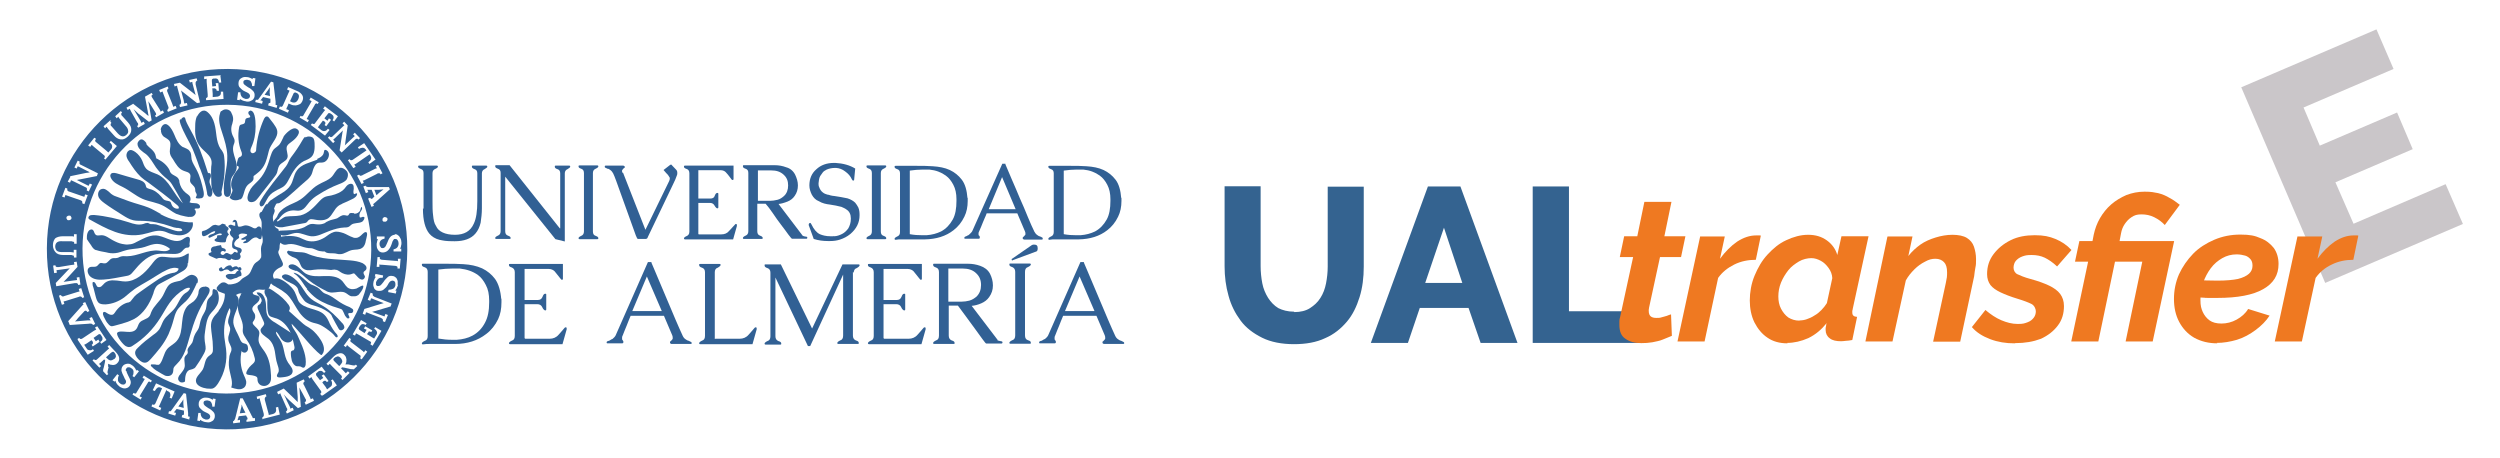 <?xml version="1.0" encoding="UTF-8"?>
<svg xmlns="http://www.w3.org/2000/svg" version="1.1" viewBox="0 0 1200 220">
  <!-- Generator: Adobe Illustrator 29.6.0, SVG Export Plug-In . SVG Version: 2.1.1 Build 207)  -->
  <defs>
    <style>
      .st0 {
        fill: #ef7921;
      }

      .st1 {
        fill: #cac6c9;
      }

      .st2 {
        fill: #346390;
      }

      .st3 {
        fill: #316094;
      }
    </style>
  </defs>
  <g id="UAL_TransfierE">
    <g id="UAL_transfierE">
      <polygon id="E" class="st1" points="1173.9 88.4 1182.2 107.5 1116.1 135.8 1075.8 41.9 1140.7 14.1 1148.9 33.1 1105.7 51.6 1113.5 69.9 1150.6 54 1158.1 71.6 1121 87.5 1129.7 107.4 1173.9 88.4"/>
      <polygon id="L" class="st2" points="735.7 164.6 735.7 89.5 753.1 89.5 753.1 149.4 789.5 149.4 789.5 164.6 735.7 164.6"/>
      <path id="A" class="st2" d="M701.9,135.8l-8.8-26.5-9,26.5h17.7ZM685.3,89.5h15.7l27.4,75.1h-17.7l-5.8-16.8h-23.4l-5.7,16.8h-17.8s27.4-75.1,27.4-75.1Z"/>
      <path id="U" class="st2" d="M621.3,149.8c2.9,0,5.5-.6,7.5-1.9s3.7-2.8,5-4.9c1.3-2,2.2-4.4,2.7-7s.8-5.3.8-8v-38.4h17.3v38.4c0,5.2-.6,10.1-2,14.6s-3.3,8.5-6.1,11.8-6.2,6.1-10.4,7.9c-4.2,2-9.2,2.9-15,2.9s-11.1-1-15.3-3.1-7.7-4.7-10.3-8.2-4.6-7.4-5.8-11.9c-1.3-4.5-1.9-9.3-1.9-14.2v-38.4h17.3v38.4c0,2.8.3,5.6.8,8.2s1.5,4.9,2.8,7c1.3,2,2.9,3.7,4.9,4.9,2,1,4.5,1.7,7.5,1.7"/>
      <g id="transfier">
        <path class="st0" d="M777.3,156v-1.8c0-.6.1-1.3.3-1.8l6.3-29h-6.4l2.1-10h6.3l3.4-16.5h13l-3.4,16.5h10.1l-2.1,10h-10.1l-5.3,24.5c0,.2,0,.5-.1.7v.7c0,1.3.4,2.1,1,2.6s1.6.7,2.6.7,1.8,0,2.6-.3,1.8-.4,2.5-.7,1.5-.6,2-.7l.4,10.3c-1.3.6-2.8,1.1-4.4,1.8s-3.3.9-5,1.3c-1.8.3-3.4.4-5.3.4-3,0-5.5-.6-7.6-2.1-2-1.3-2.9-3.5-2.9-6.7"/>
        <path class="st0" d="M816,113.5h11.9l-2.3,10.7c2.5-3.4,5.3-6.2,8.2-8.2,3.1-2,6.1-3,9.1-3s1.1,0,1.5,0,.6,0,.8.1l-2.4,11.6c-3.7,0-7.2.7-10.4,2.3-3.2,1.6-5.8,3.7-7.7,6.4l-6.5,30.5h-13l10.9-50.5v.2Z"/>
        <path class="st0" d="M863.9,153.8c1.1,0,2.3-.2,3.4-.6s2.4-.9,3.7-1.8c1.3-.7,2.3-1.6,3.3-2.6s1.9-2.2,2.6-3.3l2.6-12c-.1-1.8-.7-3.4-1.8-4.9s-2.2-2.6-3.7-3.4-2.9-1.3-4.6-1.3-4.1.5-5.9,1.6-3.7,2.4-5.1,4.2-2.6,3.7-3.5,5.9-1.3,4.5-1.3,6.7.4,4.2,1.3,5.9,2,3.1,3.5,4.2c1.5.9,3.2,1.5,5.3,1.5M858,164.8c-3.8,0-7-.9-9.6-2.7-2.7-1.8-4.7-4.3-6.3-7.4-1.5-3.1-2.2-6.7-2.2-10.5s.7-8.1,2.3-11.9,3.5-7.2,6.2-10.1,5.5-5.3,9-6.9c3.4-1.6,6.9-2.6,10.5-2.6s6.5.9,9,2.7,4.2,4.2,5,7l2-9h13l-7.6,34.9c0,.3-.1.6-.2.9v.8c0,1.4.7,2,2.3,2.1l-2.3,11.1c-1.1.2-2.2.4-3.1.4-.9.1-1.7.2-2.3.2-2.3,0-4.2-.4-5.4-1.4-1.3-.9-2-2.3-2-4s0-.5,0-.8.1-.7.2-1.1c0-.4.1-.9.3-1.4-2.5,3.1-5.3,5.5-8.8,7.2-3.4,1.5-6.9,2.3-10.1,2.3"/>
        <path class="st0" d="M906.2,113.5h11.8l-2,9.4c1.7-2.2,3.7-4,5.8-5.5s4.7-2.6,7.3-3.4,5.3-1.3,8.1-1.3,5.3.5,6.9,1.5c1.6,1,2.8,2.4,3.4,4.2s1,3.8,1,5.9,0,2.7-.3,4.1-.4,2.7-.6,4.2l-6.7,31.4h-13l6.1-28.2c.2-.9.4-1.9.5-2.7s.1-1.7.1-2.4c0-2.3-.5-3.9-1.5-4.9s-2.3-1.6-4.1-1.6-3.2.4-5,1.4c-1.8.9-3.5,2.1-5.1,3.7s-3,3.3-4.1,5.3l-6.4,29.3h-13l10.6-50.5v.2Z"/>
        <path class="st0" d="M967,164.8c-4.2,0-8-.6-11.7-2-3.7-1.4-6.7-3.3-8.8-5.8l6.5-8.2c2.5,2.1,5,3.8,7.6,4.9,2.6,1.1,5.2,1.8,7.9,1.8s3.3-.3,4.7-.8,2.3-1.3,3-2.2,1-2,1-3.1-.7-2.8-2.1-3.5-3.7-1.6-6.7-2.5c-3.3-1-6.1-2.1-8.2-3.1s-3.8-2.2-4.8-3.5c-1-1.4-1.6-3.1-1.6-5.2,0-3.7,1-6.8,3.1-9.6,2.1-2.8,4.8-5,8.2-6.7s7.3-2.4,11.6-2.4,7,.6,9.9,1.8,5.5,2.9,7.7,5.3l-6.9,7.9c-2.1-2-4.1-3.3-5.9-4.2-1.9-.9-4-1.3-6.3-1.3s-3.1.2-4.5.7-2.4,1.3-3.1,2.1-1.1,2.1-1.1,3.3.6,2.5,1.8,3.1c1.3.6,3.3,1.5,6.3,2.3,3.7,1,6.7,2.1,9,3.2s4.1,2.4,5.3,4c1.1,1.5,1.8,3.4,1.8,5.8,0,3.5-.9,6.7-2.9,9.3-2,2.7-4.7,4.8-8.1,6.4-3.7,1.4-7.7,2.1-12.4,2.1"/>
        <path class="st0" d="M1002.3,125.6h-6.3l2.1-9.9h6.3l.6-3.1c.6-2.8,1.6-5.5,3-7.9s3.2-4.7,5.4-6.6,4.6-3.3,7.3-4.5c2.7-1,5.5-1.6,8.7-1.6s4.5.3,6.5.7c2,.5,3.9,1.3,5.5,2.3,1.8.9,3.3,2.1,4.9,3.3l-7.2,9.7c-1.4-1.5-3-2.7-5-3.7s-4-1.4-6.2-1.4-3.3.4-4.7,1.3-2.4,2-3.3,3.3-1.5,2.8-1.8,4.5l-.7,3.7h26.2l-10.3,48.2h-13l8-38.3h-13.1l-8,38.3h-13l8.1-38.3h.1Z"/>
        <path class="st0" d="M1064.4,164.8c-4.3,0-7.9-.9-11.2-2.7-3.1-1.8-5.5-4.4-7.2-7.6s-2.5-6.9-2.5-11,.8-8.1,2.4-11.8c1.7-3.7,4-7,6.8-9.9,2.8-2.9,6.4-5.1,10.1-6.7,4-1.7,8.1-2.5,12.6-2.5s6.9.5,9.6,1.7c2.7,1,4.8,2.7,6.4,4.7,1.5,2.1,2.3,4.7,2.3,7.7,0,5.3-2.4,9.3-7.4,12.1-4.9,2.8-12.2,4.2-22,4.2s-4.1,0-6.4-.1-4.7-.3-7.4-.5l1.7-8.2c2.3.2,4.5.4,6.4.4s3.9.1,5.7.1c4.2,0,7.5-.3,9.9-.8,2.4-.6,4.2-1.5,5.3-2.5s1.7-2.3,1.7-3.8-.3-2.3-.9-3.1c-.6-.7-1.5-1.5-2.6-1.8s-2.5-.6-4.1-.6c-2.5,0-4.8.6-6.9,1.8s-4,2.8-5.5,4.8-2.8,4.4-3.7,7-1.3,5.3-1.3,8.2.4,4.2,1.1,5.8,1.9,3.1,3.3,4.1,3.3,1.5,5.7,1.5,5-.6,7.3-1.9,4.2-2.9,5.5-5.1l10.3,3.2c-1.7,2.6-4,4.9-6.7,6.9-2.7,2-5.7,3.7-9,4.7-3.1.9-6.4,1.5-9.8,1.5"/>
        <path class="st0" d="M1102.7,113.5h12l-2.3,10.7c2.5-3.4,5.3-6.2,8.2-8.2,3.1-2,6.1-3,9.1-3s1.1,0,1.5,0,.6,0,.8.1l-2.4,11.6c-3.7,0-7.2.7-10.4,2.3-3.2,1.5-5.8,3.7-7.7,6.4l-6.6,30.5h-13l10.9-50.5v.2Z"/>
      </g>
    </g>
  </g>
  <g id="UNIVERSIDAD_DE_ALMERÍA">
    <g id="DE_ALMERÍA">
      <path class="st3" d="M520.2,125.9c1,2.2,2,4.8,3.4,8s2.7,6.3,4.1,9.7c1.5,3.4,2.7,6.5,4.1,9.7s2.5,5.8,3.5,7.9c.3.6.7,1.3,1.6,1.8.4.3.8.5,1.3.6.4.2.7.4,1,.5s.3.3.4.4v.4c0,0-.2.2-.3.2h-9.3c-.2,0-.3,0-.5-.2-.2,0-.3-.3-.3-.4v-.2c0-.2,0-.4.3-.5.2-.2.4-.4.5-.5s.4-.4.5-.7v-.5c0-.3,0-.6-.2-1.1l-4-9.4h-16c-.6,1.6-1.4,3.2-1.9,4.7-.6,1.6-1.4,3.2-1.9,4.7-.2.4-.3.6-.3,1v.8c0,.2.2.5.3.5,0,.2.2.3.3.5v.5c0,.4-.3.5-.5.5h-7.1c-.2,0-.3,0-.4-.2h0v-.4c0-.2.4-.5,1-.6.3,0,.5-.3.8-.4.3-.2.6-.4,1-.5.6-.5,1.2-1.1,1.5-1.7l15.5-35.2h1.8l-.2.2h0ZM525.4,149.4l-7.2-16.7c-1.2,2.7-2.3,5.6-3.5,8.3s-2.3,5.6-3.5,8.3h14.2Z"/>
      <path class="st3" d="M492,130.6v30.4c0,1.3.5,2,1.4,2.3,1,.3,1.4.6,1.4,1.2s-.2.5-.5.5h-9.3c-.4,0-.5-.2-.5-.5s.5-.8,1.4-1.2c1-.3,1.4-1.1,1.4-2.3v-30.5c0-1.2-.5-1.9-1.4-2.3-1-.3-1.4-.6-1.4-1.2s.2-.5.5-.5h9.3c.4,0,.5.2.5.5s-.5.8-1.4,1.2c-1,.3-1.4,1.1-1.4,2.3h0Z"/>
      <path class="st3" d="M486.3,125h-.2c-.3,0-.5,0-.5-.4s0-.3.2-.4l9.4-6.5c.3-.2.6-.3,1.1-.3,1.3,0,1.8.5,1.8,1.8s-.4,1.5-1.2,1.7l-10.8,4h0Z"/>
      <path class="st3" d="M478.5,163.1c.5.4,1.2.6,2,.7.5,0,.7.3.7.5h0c0,.5-.3.6-.5.6h-7.3c-.2,0-.7-.6-1.8-2.1s-2.3-3.2-3.7-5.1c-1.5-2-2.9-4-4.4-6-1.6-2.1-2.7-3.7-3.7-5h-4.4v14.4c0,1.2.5,1.9,1.4,2.3,1,.3,1.4.6,1.4,1.2s-.2.5-.5.5h-9.3c-.4,0-.5-.2-.5-.5s.5-.8,1.4-1.2c1-.3,1.4-1.1,1.4-2.3v-30.5c0-1.2-.5-1.9-1.4-2.2-1-.3-1.4-.7-1.4-1.3s.2-.5.5-.5h16.3c1.9,0,3.8.3,5.8,1s3.7,1.9,4.7,3.8c.8,1.6,1.4,3.5,1.4,5.6s-.6,3.9-1.8,5.6c-1,1.4-2.2,2.3-3.8,3s-3.2,1.1-4.6,1.2l12.5,16.4h-.2,0ZM455.2,128.8v16h6.3c1.3,0,2.6-.2,3.8-.5,1.4-.4,2.4-1.1,3.4-1.9,1.5-1.5,2.2-3.3,2.2-5.6s-.7-4.1-2.3-5.6c-1.6-1.6-3.8-2.3-6.5-2.3h-6.9Z"/>
      <path class="st3" d="M424.4,162.6h11.7c1.7,0,3.2-.6,4.3-1.9,1.2-1.4,2.1-2.3,2.7-3.1.3-.4.5-.5.7-.5.4,0,.5.2.5.5v.5l-2,7.1h-25.2c-.3,0-.5-.2-.5-.5s.5-.8,1.4-1.2c1-.3,1.4-1.1,1.4-2.3v-30.5c0-1.2-.5-1.9-1.4-2.3-1-.3-1.4-.6-1.4-1.2s.2-.5.5-.5h25.4v7.1c0,.4-.2.5-.5.5s-.5-.4-1.1-1.1c-1-1.3-1.7-2.2-2.4-3-.6-.6-1.6-1.1-2.7-1.1h-11.7v14.9h6.3c1.2,0,1.9-.5,2.3-1.5s.7-1.5,1.3-1.5.5.2.5.5v7c0,.4-.2.5-.5.5s-1-.5-1.4-1.5-1.3-1.5-2.4-1.5h-6.1v16h0v.3h0Z"/>
      <path class="st3" d="M409.4,130.6v30.5c0,1.2.5,1.9,1.4,2.3,1,.3,1.4.6,1.4,1.2s-.2.5-.5.5h-9.3c-.4,0-.5-.2-.5-.5s.5-.8,1.4-1.2c1-.3,1.4-1.1,1.4-2.3v-29.3l-15.8,34.3h-1.1l-15.6-32.9v28.2c0,1.2.5,1.9,1.4,2.3,1,.3,1.4.6,1.4,1.2s-.2.5-.5.5h-7c-.4,0-.5-.2-.5-.5s.5-.8,1.4-1.2c1-.3,1.4-1.1,1.4-2.3v-30.5c0-1.2-.5-1.9-1.4-2.2-1-.3-1.4-.7-1.4-1.3s.2-.5.5-.5h7.3l15,30.8,14.6-30.8h7.7c.4,0,.5.2.5.5s-.5.8-1.4,1.3c-1,.3-1.4,1.1-1.4,2.2h0l-.2-.2h0Z"/>
      <path class="st3" d="M343.3,162.6h11.7c1.7,0,3.2-.6,4.3-1.9,1.2-1.4,2.1-2.3,2.7-3.1.3-.4.5-.5.7-.5.4,0,.5.2.5.5v.5l-2,7.1h-25.1c-.4,0-.5-.2-.5-.5s.5-.8,1.4-1.2c1-.3,1.4-1.1,1.4-2.3v-30.5c0-1.2-.5-1.9-1.4-2.2-1-.3-1.4-.7-1.4-1.3s.2-.5.5-.5h9.3c.4,0,.5.2.5.5s-.5.8-1.4,1.3c-1,.3-1.4,1.1-1.4,2.2v32h0,.2Z"/>
      <path class="st3" d="M312.6,125.9c1,2.2,2,4.8,3.4,8s2.7,6.3,4.1,9.7c1.5,3.4,2.7,6.5,4.1,9.7s2.5,5.8,3.5,7.9c.3.6.7,1.3,1.6,1.8.4.3.8.5,1.3.6l1,.5c.2,0,.3.3.4.4v.4c0,0-.2.2-.3.2h-9.3c-.2,0-.3,0-.5-.2-.2,0-.3-.3-.3-.4v-.2c0-.2,0-.4.3-.5.2-.2.4-.4.5-.5s.4-.4.5-.7v-.5c0-.3,0-.6-.2-1.1l-4-9.4h-16c-.6,1.6-1.4,3.2-1.9,4.7-.6,1.6-1.4,3.2-1.9,4.7-.2.4-.3.6-.3,1v.8c0,.2.2.5.3.5,0,.2.2.3.3.5v.5c0,.4-.3.5-.5.5h-7.1c-.2,0-.3,0-.4-.2h0v-.4c0-.2.4-.5,1-.6.3,0,.5-.3.8-.4.3-.2.6-.4,1-.5.6-.5,1.2-1.1,1.5-1.7l15.5-35.2h1.8l-.2.2h0ZM317.7,149.4l-7.2-16.7c-1.2,2.7-2.3,5.6-3.5,8.3s-2.3,5.6-3.5,8.3h14.2,0Z"/>
      <path class="st3" d="M252.1,162.6h11.7c1.7,0,3.2-.6,4.3-1.9,1.2-1.4,2.1-2.3,2.7-3.1.3-.4.5-.5.7-.5.4,0,.5.2.5.5v.5l-2,7.1h-25.2c-.3,0-.5-.2-.5-.5s.5-.8,1.4-1.2c1-.3,1.4-1.1,1.4-2.3v-30.5c0-1.2-.5-1.9-1.4-2.3-1-.3-1.4-.6-1.4-1.2s.2-.5.5-.5h25.4v7.1c0,.4-.2.5-.5.5s-.5-.4-1.1-1.1c-1-1.3-1.7-2.2-2.4-3-.6-.6-1.6-1.1-2.7-1.1h-11.7v14.9h6.3c1.2,0,1.9-.5,2.3-1.5s.7-1.5,1.3-1.5.5.2.5.5v7c0,.4-.2.5-.5.5s-1-.5-1.4-1.5-1.3-1.5-2.4-1.5h-6.1v16h0v.3h0Z"/>
      <path class="st3" d="M240.7,143.4v1.7c0,3.1-.5,5.8-1.6,8.1-1.4,2.9-3.3,5.3-5.7,7.1-4.1,3.2-9.1,4.8-15,4.8h-12.5c-.7,0-1.7,0-2.9.2-.4,0-.5-.2-.5-.5s.5-.8,1.4-1.2c1-.3,1.4-1.1,1.4-2.3v-30.8c0-1.2-.5-1.9-1.4-2.2-1-.3-1.4-.6-1.4-1.2s.2-.5.5-.5h11c2.7,0,5.7,0,8.4.2,3.4.2,6.3.8,9,2,2.5,1.2,4.6,2.9,6.3,5.2,1.6,2.3,2.6,5.6,2.9,9.7v-.2h0v-.2h0ZM210.4,129.1v33.4c2.3.4,4.4.6,6.5.6h2.4c2.7-.2,5.3-.8,7.5-2,2.6-1.4,4.6-3.5,6-6.2,1.4-2.6,2-5.8,2-9.8v-.8c0-3-.5-5.5-1.6-7.5-1-2-2.3-3.7-3.8-4.8-2.4-1.7-5.2-2.7-8.7-3.1h-3.5c-2.2,0-4.5.2-6.9.5v-.2h0,.2Z"/>
    </g>
    <g id="UNIVERSIDAD">
      <path class="st3" d="M538.3,94.9v1.6c0,2.7-.5,5.3-1.6,7.5-1.3,2.7-3,4.8-5.2,6.5-3.7,2.9-8.3,4.3-13.7,4.4h-11.5c-.6,0-1.6,0-2.6.2-.4,0-.5-.2-.5-.5s.4-.7,1.3-1.1c.8-.3,1.3-1,1.3-2.1v-28.2c0-1.1-.4-1.7-1.3-2-.8-.3-1.3-.6-1.3-1.1s.2-.5.5-.5h10c2.6,0,5.2,0,7.8.2,3.1.2,5.8.7,8.2,1.8,2.3,1.1,4.2,2.6,5.8,4.7s2.4,5.1,2.7,8.9h0v-.2h.2,0ZM510.6,81.9v30.5c2.1.4,4,.5,5.9.5h2.2c2.6-.2,4.8-.8,6.9-1.8,2.4-1.3,4.2-3.2,5.6-5.7,1.3-2.3,1.8-5.4,1.8-9v-.8c0-2.7-.5-5-1.5-6.9s-2.1-3.3-3.6-4.4c-2.2-1.6-4.8-2.6-7.9-2.9h-3.2c-2.1,0-4.2.2-6.3.5v-.2h0Z"/>
      <path class="st3" d="M482.6,78.9c.8,2,1.9,4.4,3.1,7.3,1.3,2.9,2.5,5.8,3.8,8.9,1.4,3.1,2.6,5.9,3.8,8.9s2.3,5.3,3.2,7.2c.3.5.7,1.2,1.5,1.7.4.3.7.5,1.2.6s.6.3,1,.5c.2,0,.3.2.3.4v.4s-.2.2-.3.2h-8.5c-.2,0-.3,0-.5-.2-.2,0-.3-.3-.3-.4v-.2c0-.2,0-.3.3-.5s.3-.3.5-.5c.2-.2.4-.4.5-.6v-.5c0-.3,0-.5-.2-1l-3.7-8.7h-14.7c-.5,1.5-1.3,2.9-1.8,4.3s-1.2,2.9-1.8,4.3c-.2.3-.2.6-.3.8v.8c0,.2,0,.4.3.5,0,0,.2.3.3.5v.5c0,.4-.3.5-.5.5h-6.5c-.2,0-.3,0-.4-.2h0v-.4c0-.2.4-.5.8-.6.3,0,.5-.3.8-.4.3,0,.5-.3.8-.5.5-.5,1.1-1,1.4-1.6l14.4-32.3h1.7-.2,0ZM487.5,100.4l-6.5-15.4c-1.1,2.6-2.1,5.1-3.2,7.7s-2.1,5.1-3.2,7.7h13,0Z"/>
      <path class="st3" d="M464.5,94.9v1.6c0,2.7-.5,5.3-1.6,7.5-1.3,2.7-3,4.8-5.2,6.5-3.7,2.9-8.3,4.3-13.7,4.4h-11.5c-.6,0-1.6,0-2.6.2-.4,0-.5-.2-.5-.5s.4-.7,1.3-1.1,1.3-1,1.3-2.1v-28.2c0-1.1-.4-1.7-1.3-2s-1.3-.6-1.3-1.1.2-.5.5-.5h10c2.6,0,5.2,0,7.8.2,3.1.2,5.8.7,8.2,1.8,2.3,1.1,4.2,2.6,5.8,4.7s2.4,5.1,2.7,8.9h0v-.2h0ZM436.7,81.9v30.5c2.1.4,4,.5,5.9.5h2.2c2.6-.2,4.8-.8,6.9-1.8,2.4-1.3,4.2-3.2,5.6-5.7,1.3-2.3,1.8-5.4,1.8-9v-.8c0-2.7-.5-5-1.5-6.9s-2.1-3.3-3.6-4.4c-2.2-1.6-4.8-2.6-7.9-2.9h-3.2c-2.1,0-4.2.2-6.3.5v-.2h0Z"/>
      <path class="st3" d="M422.8,83.1v28c0,1.2.4,1.8,1.3,2.1.8.3,1.3.6,1.3,1.1s-.2.5-.5.5h-8.5c-.3,0-.5-.2-.5-.5s.4-.7,1.3-1.1c.8-.3,1.3-1,1.3-2.1v-28c0-1.1-.4-1.8-1.3-2.1s-1.3-.6-1.3-1.1.2-.5.5-.5h8.5c.4,0,.5.2.5.5s-.4.7-1.3,1.1-1.3,1-1.3,2.1h0Z"/>
      <path class="st3" d="M400.3,113.4c1.4,0,2.7-.5,3.9-1.1s2.2-1.6,3-2.7c.7-1.3,1.2-2.7,1.2-4.5v-.3c0-1.9-.7-3.4-2.2-4.3-.6-.5-1.5-.8-2.3-1.2-1.8-.5-3.6-.8-5.5-1.1-1.8-.2-3.7-.6-5.3-1.6-1.6-.6-2.6-1.7-3.4-3.1-.7-1.4-1.2-2.9-1.2-4.5,0-3.2,1.1-5.8,3.3-7.7,2.2-2.1,5.1-3.1,8.5-3.1h.7c3.7.2,6.9,1.1,9.5,2.7l-.5,5.3c0,.3-.2.5-.5.5h0c-.2,0-.4-.3-.6-.6-.7-1.6-1.7-2.7-3.2-3.8-1.4-1.1-2.9-1.6-4.4-1.7h-.4c-1.6,0-2.9.3-4.1.8-.7.4-1.5.8-1.9,1.4s-.8,1.1-1.2,1.7c-.3.5-.5,1.2-.6,1.9,0,.5-.2,1.1-.2,1.6s0,1.3.3,1.8c.4,1.2,1,2,1.8,2.6.6.5,1.4.8,2.1,1,.4,0,1,.2,1.6.4s1.3.2,1.9.3c1,.2,1.9.3,3.1.5,1.1.2,2.1.4,3.1.6,1.6.5,2.9,1.3,3.7,2.1.5.6,1.1,1.5,1.5,2.3.5,1.2.6,2.3.6,3.7,0,3.6-1.5,6.5-4.4,9-1.6,1.3-3.2,2.1-5,2.7-1.5.5-3.1.7-4.7.7h-1.1c-2.3,0-4.6-.3-6.8-1l-2.4-6.6v-.3c0-.2,0-.3.2-.5,0-.2.3-.3.5-.3s.4.3.6.7c1.1,2.3,2.4,3.9,4,4.7,1.4.6,3.1,1,5.1,1s.8,0,1.4,0l.2-.2h0v.2h0Z"/>
      <path class="st3" d="M385.1,113c.5.4,1.1.5,1.8.6.5,0,.6.2.6.5h0c0,.4-.2.5-.5.5h-6.8c-.2,0-.7-.6-1.7-1.9-1-1.4-2.1-2.9-3.5-4.7s-2.7-3.7-4-5.6-2.5-3.5-3.5-4.6h-4v13.2c0,1.1.4,1.8,1.3,2.1.8.3,1.3.6,1.3,1.1s-.2.5-.5.5h-8.5c-.4,0-.5-.2-.5-.5s.4-.7,1.3-1.1c.8-.3,1.3-1,1.3-2.1v-28c0-1.1-.4-1.7-1.3-2s-1.3-.6-1.3-1.2.2-.5.5-.5h14.9c1.7,0,3.6.3,5.4,1,1.9.5,3.4,1.8,4.3,3.6.7,1.5,1.3,3.2,1.3,5.1s-.5,3.6-1.6,5.1c-.8,1.2-2,2.1-3.5,2.7-1.6.6-2.9,1-4.2,1.1l11.4,15h0ZM363.8,81.7v14.7h5.8c1.2,0,2.3-.2,3.6-.5,1.2-.3,2.2-1,3.1-1.8,1.4-1.3,2-3,2-5.1s-.6-3.7-2.1-5.1c-1.6-1.5-3.5-2.1-6-2.1h-6.4Z"/>
      <path class="st3" d="M335.4,112.5h10.8c1.6,0,2.9-.5,3.9-1.8,1.1-1.2,1.9-2.1,2.5-2.7.3-.4.5-.5.6-.5.4,0,.5.2.5.5v.5l-1.8,6.4h-23.1c-.3,0-.5-.2-.5-.5s.4-.7,1.3-1.1c.8-.3,1.3-1,1.3-2.1v-28c0-1.1-.4-1.8-1.3-2.1s-1.3-.6-1.3-1.1.2-.5.5-.5h23.3v6.4c0,.4-.2.5-.5.5s-.5-.3-1-1c-.8-1.2-1.6-2-2.2-2.7-.5-.6-1.5-1-2.4-1h-10.8v13.6h5.8c1.1,0,1.8-.4,2.1-1.4.3-.8.7-1.3,1.2-1.3s.5.2.5.5v6.4c0,.4-.2.5-.5.5s-.8-.4-1.3-1.3-1.2-1.3-2.2-1.3h-5.6v14.7-.2h0v.4h0Z"/>
      <path class="st3" d="M299.1,83l10.7,27.3,11.4-23.4c.2-.5.3-.8.3-1.2s0-.5-.2-.7c-.3-.5-.7-1.2-1.5-1.9l-1.3-1.5,3.1-2.4c0,0,.3-.2.4-.2s.4,0,.5.3l2,2.1c.5.5.6,1,.6,1.6s0,.7-.2,1.2c-.4,1.2-1,2.6-1.8,4.2l-12.2,25.5c0,.3-.2.5-.4.6,0,0-.3.2-.4.2h-3.8c-.2,0-.3,0-.4-.2,0,0,0-.3-.3-.5,0-.3-.2-.5-.3-.7l-9.5-26.4c-.6-1.8-1.2-3-1.5-3.7-.3-.5-.7-1.2-1.5-1.7-.4-.3-.7-.5-1.2-.5-.4-.2-.6-.3-1-.5-.2,0-.3-.2-.3-.4v-.4s.2-.2.3-.2h8.5c.2,0,.3,0,.5.2.2,0,.3.3.3.4h0c0,.3,0,.5-.3.5-.2.2-.4.3-.5.5s-.4.4-.5.6c0,.2,0,.4,0,.5s0,.5.2.7h.2,0Z"/>
      <path class="st3" d="M284.6,83.1v28c0,1.2.4,1.8,1.3,2.1.8.3,1.3.6,1.3,1.1s-.2.5-.5.5h-8.5c-.3,0-.5-.2-.5-.5s.4-.7,1.3-1.1c.8-.3,1.3-1,1.3-2.1v-28c0-1.1-.4-1.8-1.3-2.1s-1.3-.6-1.3-1.1.2-.5.5-.5h8.5c.4,0,.5.2.5.5s-.4.7-1.3,1.1-1.3,1-1.3,2.1h0Z"/>
      <path class="st3" d="M268.9,109.7v-26.5c0-1.1-.4-1.7-1.3-2s-1.3-.6-1.3-1.2.2-.5.5-.5h6.4c.4,0,.5.2.5.5s-.4.7-1.3,1.2c-.8.3-1.3,1-1.3,2v32.7l-4.5-1.1-24.1-30v26.2c0,1.1.4,1.8,1.3,2.1.8.3,1.3.6,1.3,1.1s-.2.5-.5.5h-6.4c-.4,0-.5-.2-.5-.5s.4-.7,1.3-1.1c.8-.3,1.3-1,1.3-2.1v-28c0-1.1-.4-1.7-1.3-2-.8-.3-1.3-.6-1.3-1.2s.2-.5.5-.5h6.4l24.1,30.3h.3Z"/>
      <path class="st3" d="M203.3,100v-16.9c0-1.1-.4-1.7-1.3-2-.8-.3-1.3-.6-1.3-1.1s.2-.5.5-.5h8.5c.3,0,.5.2.5.5s-.4.7-1.3,1.1c-.8.3-1.3,1-1.3,2v13.5c0,2.6,0,4.8.3,6.9.2,2,.5,3.7,1.4,5,.6,1.4,1.7,2.4,3.2,3.1s3.4,1.1,5.9,1.1c4.4,0,7.4-1.7,9-5.3,1.2-2.5,1.7-6,1.7-10.8v-13.4c0-1.1-.4-1.7-1.3-2-.8-.3-1.3-.6-1.3-1.2s.2-.5.5-.5h6.4c.3,0,.5.2.5.5s-.4.7-1.3,1.2c-.8.3-1.3,1-1.3,2v16.8c0,2.5-.3,4.8-.6,6.9-.5,2.1-1.3,3.8-2.5,5.2-2.1,2.5-5.5,3.7-10,3.7s-5.3-.3-7.3-.7c-2-.5-3.7-1.6-4.8-2.9-2-2.4-3.1-6.3-3.1-12.1h0,.4,0Z"/>
    </g>
    <g id="ANILLO">
      <path class="st3" d="M109.4,33.1c-47.7-.2-86.7,38.3-86.9,86-.3,47.7,38.2,86.7,86,87,47.7.3,86.7-38.2,87-86,.3-47.7-38.2-86.7-86-87h0ZM189.3,112.4c.6,0,1.2,0,1.7.5.5.3.8.7,1.2,1.5.3.5.5,1.4.5,2.1s0,.8-.2,1.5c0,.5-.3,1-.5,1.4h.6v1.3h-3.7v-1c.8-.2,1.5-.5,1.9-1.1s.6-1.3.5-2c0-.5-.2-1-.5-1.4s-.6-.5-1.1-.5-.6,0-.8.4-.4.5-.5.8c0,.3-.3.7-.5,1.5-.4,1.2-1,2.1-1.6,2.7-.5.6-1.4,1-2.3,1.1-.5,0-1,0-1.5-.3-.5-.2-.8-.5-1.2-1.2s-.5-1.3-.5-2.1c0-.5,0-1,.2-1.5,0-.5.3-1,.5-1.3h-.6v-1.3h3.7v1c-.8.2-1.5.5-1.9,1s-.6,1.1-.5,1.8c0,.5.2.8.5,1.3s.5.5,1,.5.8-.2,1.2-.6c.3-.4.6-1.1,1-2,.4-1.1.8-2,1.4-2.7.5-.6,1.3-1.1,2.2-1.1v-.3h0-.2ZM183.6,105.5c0-.4,0-.6.2-.8.2-.3.5-.4.7-.5.3,0,.6,0,1,.2s.5.4.5.7,0,.5-.2.8-.5.4-.7.5h-1c-.3-.2-.5-.4-.5-.7h0v-.2ZM187.2,90.8l-6.9,6.2c-.2.2-.4.3-.6.5-.3.2-.5.4-.6.5.2.3.3.5.4.8l-1.2.5-1.6-4,1-.4c.2.5.5.6.8.5.2,0,.4-.2.6-.5l.6-.5-1.3-3.3h-2.1c.2.3.3.6.5,1.1l-1.2.5-1.2-3.2,1.1-.4c0,.3.3.5.5.5s.5.2.6.2h10.1l.4,1h-.2.3ZM181.5,79.2l2.1,4-1,.5c0-.3-.3-.4-.4-.5,0,0-.3-.2-.5,0-.2,0-.5,0-.8.3l-5.4,2.7c-.5.3-1,.5-1.4.5.2.3.4.6.5,1.1l-1.1.5-2.1-4,1-.5c0,.3.3.4.4.5,0,0,.3.2.5,0,.2,0,.5,0,.8-.3l5.4-2.7c.5-.3,1-.5,1.4-.5l-.5-1.1,1.1-.5ZM180.2,76.6l-2.9,2.1-.5-.8c.6-.5,1.2-1,1.3-1.6.2-.5,0-1.1-.3-1.6l-.4-.6-6.1,4.2c-.5.4-1,.6-1.3.7.2.3.5.5.7,1.1l-1.1.6-2.6-3.8.8-.5c.2.2.3.4.5.5h.5c.2,0,.5-.2.8-.4l6.3-4.3-.4-.5c-.4-.5-.7-.7-1.4-.8-.5,0-1.2.2-1.8.6l-.5-.8,3-2,5.5,8h-.2s0,0,0,0ZM164.4,59.2l.8-.8,1.7,1.8-1.1,7.8c0,.7-.2,1.4-.3,1.8h0l3.7-3.5c.5-.5.8-.7,1.1-1l-.8-.8.8-.8,2.5,2.6-.7.7c-.2-.2-.4-.3-.5-.4h-.5c-.2,0-.5.3-.7.5l-6.4,6.1-1-1,1.3-8.1c0-.4.2-1,.3-1.5h0l-3.6,3.5c-.5.4-.7.7-1.1,1,.3.2.5.5.8.8l-.8.8-2.5-2.6.7-.7c.2.2.4.3.5.4h.5c.2,0,.5-.3.7-.5l4.4-4.2c.5-.5.8-.7,1.1-1l-.8-.8h0,0ZM155.9,51l6.3,4.8-1.8,2.5-.8-.6c.5-.6.6-1.2.5-1.6,0-.5-.4-.8-.8-1.2l-.5-.3c-.2-.2-.4-.3-.5-.3h-.5c-.2,0-.4.3-.6.6l-1.5,1.9,1.5,1.2c0-.2.4-.5.7-1.2l1,.7-2.3,3.1-.8-.6c.3-.4.4-.6.4-.8,0-.3,0-.5-.2-.6,0-.2-.4-.4-.6-.5l-.4-.2-1.6,2.1c-.4.5-.6.8-.8,1.1l1.7,1.4c.5.3.8.5,1.5.4.5,0,1.1-.4,1.6-1.1l.8.6-2.2,2.7-6.8-5.1.6-.8c.2.2.4.3.5.3h.5c.2,0,.4-.3.6-.6l3.7-4.9c.4-.5.6-.8,1-1.2l-1-.6.7-1h0,0ZM149.1,46.8l3.9,2.3-.5.8c-.3,0-.5-.2-.5-.3-.2,0-.3,0-.5.2-.2,0-.4.4-.5.7l-3.1,5.3c-.3.5-.5,1-.7,1.3.3.2.6.3,1.1.5l-.6,1.1-3.9-2.3.5-.8c.3,0,.5.2.5.3.2,0,.3,0,.5-.2.2,0,.4-.4.5-.6l3.1-5.3c.3-.5.5-1,.7-1.3l-1.1-.5.6-1.1h0ZM134.3,51.1c.3,0,.5.2.6.2s.3,0,.5-.2c.2,0,.3-.4.5-.7l2.5-5.6c.2-.5.5-1,.6-1.3l-1.2-.5.5-1.2,4.1,1.8c1.4.5,2.2,1.3,2.7,2.1.5.8.5,1.8,0,2.9-.3.5-.6,1.1-1.2,1.4s-1.2.5-1.9.6c-.7,0-1.6,0-2.5-.5l-.5-.2-.5-.2-.5,1.3c-.3.5-.5,1-.6,1.4.3,0,.7.3,1.3.5l-.5,1.2-4.3-1.9.4-1h0v-.2h0ZM123,47.9h.7c.2,0,.4-.3.5-.5s.4-.5.6-.8l5.3-7.4,1.1.3,1.1,9.3v1.6c.4,0,.6,0,.8.2l-.3,1.2-4.1-1.2.3-1.1c.5,0,.7,0,.8-.4v-1.7l-3.5-.8-.5.6s-.2.3-.4.5c-.2.3-.4.5-.5.5.4,0,.6,0,1.2.3l-.3,1.3-3.3-.8.3-1.1h0ZM114.3,44.3h1.1c0,1.1.3,1.7.7,2.2s1.1.8,1.8,1c.5,0,1.1,0,1.5-.3s.5-.5.6-1c0-.4,0-.6-.3-1-.2-.3-.5-.5-.7-.6s-.6-.4-1.4-.7c-1.2-.5-1.9-1.3-2.5-1.9s-.7-1.5-.6-2.4c0-.5.2-1,.5-1.4.3-.4.7-.7,1.4-1s1.4-.3,2.2-.2c.5,0,1,.2,1.5.4s.8.4,1.2.6h0v-.6l1.3.2-.5,3.7h-1.1c0-1.1-.3-1.7-.6-2.2s-1-.7-1.7-.8c-.5,0-.8,0-1.3.2s-.5.5-.6.8c0,.5,0,.8.5,1.3.4.4,1,.7,1.8,1.3,1.1.5,1.8,1.2,2.4,1.8s.8,1.5.7,2.3c0,.6-.3,1.2-.6,1.6-.4.5-1,.7-1.6,1-.6.2-1.4.3-2.2,0-.5,0-.8-.2-1.4-.4-.5-.2-.8-.5-1.3-.7h0v.6l-1.3-.2.5-3.7v.2h0ZM105.8,36.5l.4,3.1h-1.1c0-.6-.3-1.3-.6-1.6-.4-.3-.8-.4-1.5-.3h-.5c-.3,0-.5.2-.5.2s-.3.2-.3.4v.8l.2,2.4,1.8-.2c0-.2,0-.6-.2-1.4h1.3c0,0,.3,3.7.3,3.7h-1.1c0-.4,0-.6-.3-.8-.2-.2-.3-.3-.5-.4h-1.3l.2,2.7v1.5l2.1-.2c.5,0,1-.3,1.4-.6.4-.4.5-1,.4-1.8h1.1l.2,3.5-8.4.6v-1.1c.2,0,.4,0,.5-.2,0,0,.3-.2.3-.4v-1l-.5-6.1v-1.5l-1.2.2v-1.3l7.9-.6v.3h0ZM86.2,39.6l6.2,4.8c.5.5,1.1.8,1.5,1.3h0l-1.3-4.9c-.2-.6-.3-1.2-.3-1.5l-1.2.3-.3-1.2,3.6-.8.3,1.1c-.3,0-.5.2-.5.3,0,0-.2.3-.3.5v1l2.1,8.7-1.4.3-6.5-5.1c-.4-.3-.7-.5-1.2-1h0l1.3,4.8c0,.5.2,1.1.3,1.5.3,0,.6-.2,1.2-.3l.3,1.2-3.6.8-.3-1.1c.3,0,.5-.2.5-.3,0,0,.2-.3.3-.5v-1l-1.6-5.9c-.2-.6-.3-1.2-.3-1.5l-1.2.4-.3-1.2,2.4-.5h.3,0ZM80.5,41.5l.4,1c-.3,0-.5.2-.5.4,0,0-.2.3-.2.5s0,.5.2.8l2.3,5.7c.2.5.4,1,.5,1.4.3-.2.6-.3,1.1-.5l.5,1.2-4.2,1.7-.4-1c.3,0,.5-.2.5-.4,0,0,.2-.3.2-.5s0-.5-.2-.8l-2.2-5.7c-.2-.5-.4-1-.5-1.4l-1.1.5-.5-1.2,4.2-1.7h0ZM63.9,49.8l5.2,4.1c.4.3.7.5,1.2,1s.6.5,1,.7h0s0-.5-.2-1.1c0-.5-.2-.8-.2-1.2l-1.3-6.9,3.2-1.8.5.8c-.3.2-.4.3-.5.4s-.2.3,0,.5c0,.2.2.5.4.8l3.3,5.2c.3.5.5.8.6,1.3.3-.2.6-.4,1.1-.6l.5,1.1-3.8,2.2-.5-.8c.3-.2.4-.3.5-.4s0-.3,0-.5-.2-.5-.4-.8l-1.8-2.9-.3-.5c-.5-.8-1-1.5-1.2-1.8h0l1.6,9.2-1.3.7-4.5-3.5c-.3-.2-.7-.5-1.3-1.1-.5-.5-1.1-1-1.6-1.5h0c.5.8,1,1.6,1.4,2.3l.3.5,1.5,2.5c.3.5.5,1,.6,1.3.3-.2.6-.4,1.1-.6l.5,1.1-3.2,1.8-.5-.8c.3-.2.4-.3.5-.4v-.5c0-.2,0-.5-.4-.8l-3-5.3c-.4-.6-.5-1.2-.6-1.3l-1,.6-.6-1.1,3.1-1.8v-.2h0ZM52.9,58.3l.6.7c-.2.2-.4.4-.4.5v.5c0,.2.2.5.5.7l2.9,3.3c1.6,1.7,2.9,1.9,4.2.7.6-.5,1-1.3.8-1.9,0-.7-.4-1.6-1.2-2.4l-2.7-3.2c-.5-.5-.7-.8-.8-1.2l-.8.8-.7-1,2.7-2.5.6.7c-.2.2-.4.4-.4.5v.5c0,.2.2.5.5.7l2.7,3c1.2,1.4,1.7,2.5,1.6,3.7,0,1.2-.6,2.1-1.6,3.1-1.3,1.2-2.4,1.6-3.6,1.4-1.2-.2-2.2-.8-3.2-2l-2.6-2.9c-.4-.5-.6-.8-.8-1.2l-.8.8-.7-1,3.5-3.1-.2.4v.5h0ZM45.4,66.1l.7.6c-.2.2-.3.4-.4.5v.5c0,.2.3.4.5.6l4.7,3.9c.5.4.7.6,1.1,1l1.4-1.6c.4-.5.5-1.1.4-1.6,0-.5-.5-1.1-1.2-1.6l.6-.8,2.9,2.5-5.5,6.5-.7-.6c.2-.2.3-.4.4-.5v-.5c0-.2-.3-.4-.5-.6l-4.7-3.9c-.5-.4-.7-.6-1.1-1l-.7,1-1-.7,2.9-3.6s.2,0,.2,0ZM33.6,84.6l7.7-1.6c.7,0,1.4-.2,1.8-.3h0l-4.5-2.3c-.5-.3-1.1-.5-1.3-.6l-.5,1.1-1.1-.5,1.6-3.3,1,.5c0,.3-.2.5-.2.6s0,.3.2.5c0,.2.4.4.7.5l8,4-.5,1.3-8.1,1.6c-.4,0-1,.2-1.5.3h0l4.4,2.2c.5.3,1,.5,1.3.6,0-.3.3-.6.5-1.1l1.1.5-1.6,3.3-1-.5c0-.3.2-.5.2-.6s0-.3-.2-.5c0-.2-.4-.4-.7-.5l-5.5-2.7c-.6-.3-1.1-.5-1.3-.6l-.5,1.2-1.1-.5,1.2-2.2v-.2h0v-.2h0ZM31.3,90.1l1,.4c0,.3,0,.5,0,.6s0,.3.2.5.4.3.8.4l5.8,2c.5.2,1,.4,1.4.5,0-.3.2-.6.4-1.2l1.2.4-1.6,4.3-1-.4v-.6c0-.2,0-.3-.2-.5s-.4-.3-.7-.4l-5.8-2c-.5-.2-1.1-.4-1.4-.5l-.4,1.2-1.2-.4,1.6-4.3h0,0ZM34.3,104.8c0,.3-.2.5-.5.7-.3.2-.5.2-1,.2s-.5-.2-.7-.5c-.2-.3-.3-.5-.2-.8,0-.3.2-.5.5-.7.3-.2.5-.2,1-.2s.5.2.7.5.3.5.2.8ZM26.5,114.4c.8-.6,2.1-1,3.7-1h3.8c.5,0,1.1,0,1.5.2v-1.2h1.3v4.6h-1.2v-.6c0-.2-.2-.3-.4-.4-.2,0-.5,0-.8-.2h-4.4c-2.2-.2-3.4.6-3.5,2.5,0,.8.3,1.6.7,2,.5.5,1.5.7,2.5.7h4.2c.6,0,1.2.2,1.5.2v-1.3h1.3v3.7h-1.2v-.6c0-.2-.2-.3-.4-.4-.2,0-.5,0-.8-.2h-4c-1.7,0-3-.5-3.7-1.4-.7-.8-1.2-1.9-1.2-3.3s.5-2.9,1.5-3.6h-.2v.2h0ZM26.7,135.9l5.7-6c.3-.3.6-.6,1.1-1.1h0l-4.9.7c-.5,0-1.1.2-1.5.2,0,.3.2.7.2,1.2l-1.3.2-.5-3.6,1.1-.2c0,.3,0,.5.2.6,0,0,.2.2.4.3h1l6-1c.6,0,1.2-.2,1.5-.2l-.2-1.2,1.3-.2.4,2.5-5.3,5.8c-.5.5-1,1-1.4,1.4h0l5-.7c.6,0,1.2-.2,1.5-.2l-.2-1.2,1.3-.2.5,3.6-1.1.2c0-.3,0-.5-.2-.6,0,0-.2-.2-.4-.3h-1l-8.9,1.5-.2-1.4s0,0,0,0ZM30.9,145.9l-1.2.4-1.4-4.4,1-.3c0,.3.2.5.3.5,0,0,.3.2.5.2s.5,0,.8-.2l5.8-1.8c.5-.2,1.1-.3,1.5-.4l-.4-1.2,1.2-.4,1.4,4.4-1,.3c0-.3-.2-.5-.3-.5,0,0-.3-.2-.5-.2s-.5,0-.8.2l-5.8,1.8c-.5.2-1.1.3-1.5.4,0,.3.3.6.4,1.2ZM32.7,154.2l6.2-6.9c.5-.5.8-1,1.2-1.1l-.4-.7,1.2-.5,2,4.3-1,.5c-.3-.6-.6-.8-1.1-.6-.2,0-.3.2-.5.4l-2.7,2.9c-.2.3-.5.5-.8,1,0,0-.4.4-.8.8h0l2.3-.2,3.6-.3c.7,0,1.4,0,1.6,0h0l-.4-.7-.2-.4,1.2-.5,1.6,3.3-1,.5c-.2-.3-.5-.5-.7-.6-.4,0-.8-.2-1.5,0l-9,.6-.5-1.2v-.4h-.3,0ZM37.2,162.7l.8-.5c.2.2.3.4.5.5,0,0,.3,0,.5,0,.2,0,.5-.2.8-.4l5.1-3.4c.5-.3.8-.5,1.3-.7l-.6-1,1.1-.6,4.4,6.6-2.5,1.8-.5-.8c.6-.5,1-.8,1.1-1.4,0-.5,0-1-.4-1.4l-.3-.5c-.2-.2-.3-.4-.4-.5,0,0-.3,0-.5,0-.2,0-.5.2-.7.4l-2,1.4,1.1,1.6c0,0,.5-.4,1.2-.8l.6,1.1-3.3,2.2-.5-.8c.4-.2.5-.5.6-.6v-.6c0-.2-.2-.5-.4-.7l-.3-.3-2.2,1.5c-.5.3-.8.5-1.3.7l1.2,1.8c.3.5.6.7,1.3.8s1.2,0,1.7-.5l.5.8-3,1.9-4.7-7v-.3h0l-.3-.2h0ZM52.2,175.8l-.3,1.4c-.2.6-.3,1.2-.3,1.5s0,.5.4.8l-.7.6-1.8-1.9v-.7c0-.3.2-.6.3-1.1l.5-2.2c0-.5.2-.8.2-1.2l-.5-.5-1.3,1.2c-.5.4-.7.7-1.2,1,.3.2.5.5,1,1l-.8.8-3.3-3.5.7-.6c.2.2.4.4.5.4h.5c.2,0,.5-.3.7-.5l4.5-4.1c.5-.4.7-.6,1.1-1l-.8-.8.8-.8,3.1,3.3c1,1.1,1.6,2,1.7,3s-.2,1.8-1.1,2.6c-.5.5-1.2.7-1.9.7s-1.6-.2-2.3-.6h0v1.5h.4,0ZM60.7,178.1c0,.5.4,1.2.8,2.1.5,1,1,1.9,1.2,2.7s0,1.6-.5,2.4c-.4.5-.8.8-1.5,1-.5.2-1.2.2-1.8,0s-1.4-.5-1.9-1.1c-.4-.3-.6-.5-1-1.1-.3-.4-.5-.8-.6-1.4h0l-.4.5-1-.7,2.3-2.9.8.6c-.5.7-.5,1.6-.5,2.2s.5,1.3,1.1,1.7c.5.4.8.5,1.4.5s.8-.2,1.1-.5c.2-.3.3-.5.3-.8s0-.6-.3-1-.4-.7-.7-1.4c-.6-1.1-1-2.1-1.2-2.9,0-.8,0-1.6.7-2.4.3-.4.6-.6,1.2-.8s1.1-.3,1.6-.2c.6,0,1.3.5,2,1,.4.3.6.6,1,1.1.3.4.5.8.5,1.3h0l.4-.5,1,.7-2.3,2.9-.8-.6c.5-.7.5-1.5.5-2.1,0-.6-.4-1.3-1-1.6-.4-.3-.7-.5-1.3-.5s-.7,0-1.1.5-.4.7-.3,1.3c0,0,.3,0,.3,0ZM71.9,183.2c-.2,0-.3,0-.5,0s-.4.4-.5.6l-3.2,5.2c-.3.5-.5.8-.7,1.2.3.2.6.4,1.1.5l-.6,1.1-3.9-2.4.5-.8c.3,0,.5.2.5.3.2,0,.3,0,.5,0s.4-.4.5-.6l3.2-5.2c.3-.5.5-.8.7-1.2l-1.1-.5.6-1.1,3.9,2.4-.5.8c-.3,0-.5-.2-.5-.3ZM79.9,187.1l-3.1,6.9c-.3.6-.5,1.1-.6,1.3.3,0,.7.3,1.2.5l-.5,1.2-4.2-1.9.4-1c.3,0,.5.2.6.2s.3,0,.5-.2c.2,0,.3-.4.5-.7l3.1-7-.6-.3c-.5-.3-1.2-.3-1.6,0s-.8.7-1.3,1.6l-1-.4,1.6-3.3,8.9,3.9-1.4,3.4-1-.4c.4-.7.5-1.5.3-1.9,0-.5-.5-1-1.1-1.2l-.6-.3v-.2h.2,0ZM91.3,201.5l-4.1-1.2.3-1.1c.5,0,.7,0,.8-.4v-1.7l-3.5-.8-.5.6s-.2.2-.4.5c-.2.3-.4.5-.5.5.4,0,.6.2,1.1.3l-.4,1.3-3.3-1,.3-1.1h.7c.2,0,.4-.3.5-.5s.4-.5.6-.8l5.3-7.4,1.1.3,1,9.3v1.6c.4,0,.6,0,.8.2l-.3,1.2h.2v.2h0ZM98.2,194.6c.4.4,1,.7,1.8,1.3,1.1.5,1.8,1.2,2.4,1.8s.8,1.5.7,2.3c0,.5-.3,1.2-.6,1.6-.4.5-1,.7-1.6,1-.6.2-1.4.2-2.2,0-.5,0-.8-.2-1.4-.4s-.8-.5-1.3-.7h0v.6l-1.3-.2.5-3.7h1.1c0,1.1.3,1.7.7,2.2s1.1.8,1.8,1c.5,0,1.1,0,1.5-.3s.5-.5.6-1c0-.4,0-.6-.3-1-.2-.3-.5-.5-.7-.6s-.6-.4-1.4-.7c-1.2-.5-1.9-1.3-2.5-1.9s-.7-1.5-.6-2.4c0-.5.3-1,.5-1.4.3-.4.7-.7,1.4-1s1.4-.3,2.2-.2c.5,0,1,.2,1.5.4s.8.5,1.2.6h0v-.6l1.3.2-.5,3.7h-1.1c0-1.1-.3-1.7-.6-2.2-.4-.5-1-.7-1.7-.8-.5,0-.8,0-1.3.2s-.5.5-.6.8c0,.5,0,.8.5,1.3v.2h0ZM39.6,119.2c.2-38.3,31.4-69.1,69.7-68.9,38.3.2,69.1,31.4,68.9,69.7-.2,38.3-31.4,69.1-69.7,68.9-38.3-.2-69.1-31.4-68.9-69.7ZM118.3,202.6v-1.1c.4,0,.6-.3.5-.6,0-.2,0-.5-.3-.7l-.4-.8-3.5.4-.2.7s0,.3-.2.5c0,.3-.2.5-.2.7.3,0,.6,0,1.2-.2v1.3l-3.3.4v-1.1c.2,0,.4,0,.5-.3s.3-.4.4-.6c0-.2.2-.5.3-1.1l2.2-8.9h1.2c0,0,4.2,8.1,4.2,8.1,0,.2.2.5.4.7,0,.3.2.5.3.7.4,0,.6,0,1,0v1.3l-4.1.5h0v.2h0ZM126.1,201.5l-.3-1.1c.3,0,.5-.2.5-.3,0,0,.2-.3.3-.5s0-.5,0-1l-1.6-5.9c-.2-.5-.3-1.1-.3-1.5l-1.2.4-.3-1.2,4.4-1.2.3,1.1c-.3,0-.5.2-.5.3,0,0-.2.3-.3.5v.8l1.6,5.9c.2.5.3,1.1.3,1.4l2.1-.5c.5-.2,1.1-.5,1.3-1.1.2-.5.2-1.2,0-2l1.1-.3.8,3.7-8.2,2.1v.2h0v.2h0ZM146.7,194.1l-.5-1c.3,0,.5-.3.5-.4,0,0,.2-.3.2-.5s0-.5-.3-.8l-1.6-3-.3-.5c-.5-1-.8-1.6-1-1.9h0l.7,9.3-1.4.6-4.2-3.8-1.2-1.2c-.5-.5-1-1.1-1.4-1.6h0c.5.8.8,1.6,1.2,2.4l.2.5,1.3,2.6c.3.5.5,1.1.5,1.4.3-.2.6-.4,1.1-.5l.5,1.2-3.3,1.6-.5-1c.3,0,.5-.3.5-.4,0,0,.2-.3.2-.5s0-.5-.3-.8l-2.5-5.6c-.3-.6-.5-1.2-.5-1.4l-1.1.5-.5-1.2,3.2-1.6,4.8,4.6,1.1,1.1.8.8h0c0,0,0-.5,0-1.1,0-.5,0-.8,0-1.2l-.5-7,3.4-1.6.5,1c-.3,0-.5.3-.5.4,0,0-.2.3-.2.5s0,.5.3.8l2.7,5.5c.3.5.5,1,.5,1.4.3-.2.6-.4,1.1-.5l.5,1.2-4,1.9v-.2h0v.2h0ZM154.2,189.8l-.5-.8c.2-.2.4-.3.5-.5,0,0,0-.3,0-.5,0-.2-.2-.5-.4-.7l-3.6-5c-.4-.5-.5-.8-.7-1.3l-1,.7-.6-1,6.5-4.7,1.9,2.5-.8.5c-.5-.6-1-1-1.5-1s-1,0-1.4.5l-.5.4c-.2.2-.4.3-.4.5s0,.3,0,.5c0,.2.2.5.4.7l1.5,1.9,1.6-1.1c0,0-.4-.5-.8-1.1l1-.6,2.3,3.2-.8.5c-.3-.4-.5-.5-.6-.6h-.6c-.2,0-.5.2-.7.5l-.3.3,1.6,2.1c.3.5.5.8.7,1.2l1.7-1.3c.5-.3.6-.7.7-1.3,0-.5,0-1.1-.5-1.7l.8-.5,2,2.9-6.9,4.9-.3-.2h0l-.2.2h0ZM169.5,177.2h-.7c-.3,0-.6,0-1.2-.2l-2.2-.5c-.5,0-.8-.2-1.2-.2l-.5.5,1.3,1.3c.4.4.7.7,1,1.1.2-.3.5-.5,1-1l.8.8-3.4,3.4-.7-.7c.2-.2.3-.4.4-.5v-.5c0-.2-.3-.5-.5-.7l-4.3-4.3c-.4-.4-.7-.7-1-1.1l-.8.8-.8-.8,3.2-3.2c1.1-1.1,2-1.6,3-1.8s1.8,0,2.6,1c.5.5.7,1.2.8,1.9,0,.7,0,1.6-.5,2.4h0c.2,0,.4,0,.6,0h.7l1.4.3c.6.2,1.2.2,1.5.2s.5,0,.8-.4l.7.7-1.9,1.8h.2v-.2h0ZM173.6,172.5l-.8-.6c.2-.2.3-.4.3-.5v-.5c0-.2-.3-.4-.6-.6l-4.8-3.7c-.5-.4-.8-.6-1.1-1l-.6,1-1-.7,2.7-3.7.8.6c-.2.2-.3.4-.3.5v.5c0,.2.3.4.6.6l4.8,3.7c.5.4.8.6,1.1,1,.2-.3.4-.5.6-1l1,.7-2.7,3.7ZM178.6,165.8l-.8-.5c0-.3.2-.5.3-.5,0-.2,0-.3,0-.5s-.4-.4-.6-.5l-5.3-3.1c-.5-.3-1-.5-1.3-.7l-.5,1.1-1.1-.6,4-6.9,2.7,1.6-.5.8c-.6-.4-1.3-.5-1.7-.4-.5.2-.7.5-1.1,1l-.3.5c0,.2-.2.4-.2.5s0,.3.2.5c0,.2.4.4.6.5l2,1.3,1-1.6c-.2,0-.5-.3-1.3-.6l.6-1.1,3.4,2-.5.8c-.4-.2-.6-.3-.8-.3-.3,0-.5,0-.5.3-.2.2-.3.4-.5.6l-.2.4,2.2,1.4c.5.3.8.5,1.2.7l1.1-1.8c.3-.5.4-1,.2-1.5s-.5-1-1.3-1.4l.5-.8,3,1.8-4.3,7.3h.2,0ZM188.1,146.9l-8,2.4c-.4,0-.8.3-1.5.4h0l4.6,1.7c.5.2,1,.4,1.4.5,0-.3.2-.6.4-1.2l1.2.5-1.4,3.4-1-.4c0-.3,0-.5,0-.6s0-.3-.2-.5-.4-.3-.7-.5l-5.8-2.2c-.6-.3-1.2-.5-1.4-.5l-.4,1.2-1.2-.5.8-2.3,7.5-2.3c.6-.2,1.4-.4,1.8-.5h0l-4.7-1.8c-.6-.3-1.1-.5-1.4-.5l-.4,1.2-1.2-.5,1.4-3.4,1,.4c0,.3,0,.5,0,.6s0,.3.2.5.4.3.7.5l8.2,3.2-.5,1.3h.3ZM191,136.8c0,.4-.3.8-.5,1.4s-.5.8-.8,1.3h.6l-.3,1.4-3.7-.7.2-1.1c.8,0,1.6-.2,2.2-.5s1-1.1,1.1-1.7c0-.5,0-1.1-.2-1.5s-.5-.6-1-.7c-.3,0-.6,0-1,.2s-.5.4-.7.6c-.2.3-.5.6-.8,1.3-.6,1.1-1.5,1.8-2.1,2.3s-1.6.6-2.5.5-1-.3-1.4-.6c-.4-.3-.6-.7-.8-1.5-.2-.5-.2-1.4,0-2.2,0-.5.3-.8.5-1.4s.5-.8.7-1.1h-.6l.3-1.3,3.7.7-.2,1.1c-.8,0-1.6,0-2.1.5-.5.4-.8,1-1.1,1.6,0,.5,0,.8,0,1.3.2.4.5.6.8.6s.8,0,1.3-.3c.4-.3.8-.8,1.5-1.7.6-1,1.4-1.7,2-2.3s1.5-.7,2.4-.5c.5,0,1.2.4,1.6.8s.6,1,.8,1.6c0,.6,0,1.4,0,2.2v-.2h0ZM191.9,128.9h-1.1v-.7c0-.2-.2-.3-.4-.4s-.5-.2-.8-.2l-6-.5c-.5,0-1.1,0-1.5-.2v1.2h-1.3l.4-4.7h1.1v.7c0,.2.2.3.4.4s.5.2.8.2l6,.5c.5,0,1.1,0,1.5.2v-1.2h1.3l-.4,4.7Z"/>
      <path class="st3" d="M116,194.2h0c0,.7-.2,1.6-.4,2.1l-.5,2.1,2.7-.3-1-1.9c-.4-.8-.6-1.6-.8-2.1h0Z"/>
      <path class="st3" d="M54.8,172.4c.6-.5,1-1.2.8-1.7,0-.5-.3-1-.6-1.4-.3-.3-.5-.4-.7-.5-.2,0-.5.2-1,.5l-2.4,2.2c.2.3.4.5.5.5.5.6,1.2,1,1.7,1s1.2-.3,1.7-.7h0Z"/>
      <path class="st3" d="M88.1,191.5h0c-.4.6-.7,1.4-1.2,1.8l-1.3,1.8,2.6.7-.2-2.1v-2.3h0Z"/>
      <path class="st3" d="M182.3,92.3c.6-.5,1.4-1.1,1.8-1.4h0c-.7,0-1.6.2-2.2.2h-2.2l1,2.6,1.6-1.4h0Z"/>
      <path class="st3" d="M141.8,49.1c.5-.2,1-.7,1.4-1.6.6-1.5.3-2.5-1.1-3-.4-.2-.5-.2-.8,0-.2,0-.5.4-.6.8l-1.5,3.3c.2,0,.4.2.6.3.7.4,1.5.4,2,.2h0Z"/>
      <path class="st3" d="M129.5,44.1v-2.3h0c-.4.6-.7,1.4-1.2,1.9l-1.3,1.8,2.6.6-.2-2.1h0Z"/>
      <path class="st3" d="M161.8,171.2c-.5,0-1,.4-1.4.7-.3.3-.4.5-.4.7s.2.5.5.8l2.3,2.3c.3-.2.5-.4.5-.5.5-.5,1-1.2,1-1.7s-.3-1.2-.8-1.7c-.5-.6-1.2-.8-1.7-.7h0Z"/>
    </g>
    <g id="ESCUDO">
      <path class="st3" d="M146.5,65.6c-.5.4-.8.8-1.2,1.5-1.7,3-3.6,5.8-5.6,8.4-1.1,1.4-1.4,3-2.4,4.3-4.1,5.4-8.8,10.7-12.2,16.5-.3.5-.5,1-.5,1.6s.4,1.2.8,1.2,1-.4,1.3-.8c.5-.8,1-1.9,1.5-2.7.8-1.6,2.1-2.9,3.6-3.7,1.6-1.1,3.7-1.6,5-3,.8-.8,1.4-1.9,1.9-2.9,1.7-3.4,3.8-6.9,7.2-8.7,1.2-.5,2.5-1,3.5-1.9,1.7-1.6,1.7-4.4,1.6-6.8,0-.7-.2-1.6-.5-2.1-.5-1-2.7-1.3-3.7-.6h-.3,0Z"/>
      <path class="st3" d="M136.1,65.7c-.7,1.3-1.1,2.6-2,3.7-.7.8-1.9,1.5-2.7,2.3-.8,1-1.2,2.2-1.6,3.4-1.1,3.8-2.4,7.8-5.3,11-1.4,1.6-3.1,2.9-4.2,4.6-.6,1.1-1.2,2.2-1.4,3.4-.2.8-.2,2,.6,2.6.6.5,1.8.4,2.6,0s1.3-1.1,1.8-1.7c.6-.8,1.3-1.6,1.9-2.5,1.8-2.3,3.7-4.6,5.5-7,.6-.8,1.4-1.7,1.7-2.7.4-1.2.4-2.3,1.1-3.4,1-1.4,3.2-2,3.8-3.5.7-1.7-.8-3.7-.2-5.6.4-1,1.4-1.6,2.3-2.3,1.6-1.1,5.4-4.7,2.3-6.2-2-1.1-5.5,2.6-6.2,3.8v.2h0Z"/>
      <path class="st3" d="M120,53.2c-1,.2-1,1.4-.4,1.9.3.3.5.6.5,1-.2.5-1.3.4-1.8.7-1,.5-.3,1.9-1.1,2.5-.5.4-1.5.4-1.9.7-.3.3-.4.5-.5,1-.7,3.8-.5,7.9,1,11.6.4.8.6,2.1-.3,2.6-.3,0-.5.2-.8.4s-.4.5-.5.8c-.2.8-.5,1.6-.6,2.5v.6c.2.2.5.2.7.3.6.3.2,1.2-.2,1.6-1.3,1.5-2.2,3.1-2.7,4.7-.5,1.4-.6,2.7-.2,4.1.2.4.4.7.4,1.2s-.2.7-.3,1.1c-.4.7-.6,1.5-1.1,2.2.3.7,1.3,1.3,2.2,1.4s1.9,0,2.7-.4c.2,0,.5,0,.6-.2.3-.2.5-.5.6-.7,1-2,1-4.4,2.7-6.1,1.1-1,2.7-1.7,2.7-3v-1c0-.3.4-.5.6-.6,1.2-1,2.4-1.8,3.3-3,1.7-2,2.4-4.5,3-6.9.3-1.2.5-2.2,1-3.3,1.3-2.7,3.9-5.2,3.5-8-.2-1.4-1.1-2.5-1.9-3.7-.6-.8-1.4-1.8-2.1-2.7-.3-.4-.5-.6-1.1-.6s-.8.5-1.2,1c-2.1,4.6-3.4,9.5-3.8,14.4,0,.5,0,1.2-.4,1.6s-1.1.8-1.6.6-.8-.6-.8-1.2.2-1,.4-1.5c1.5-3.3,2.1-6.6,2.1-10.1s-.4-8-2.9-7.6c0,0,.2,0,.2,0Z"/>
      <path class="st3" d="M106.2,53.3c-.4.3-.5.7-.6,1.2-1,3,0,6.1,1,9.1,1.2,3.7,2.4,7.4,2.5,11.2.2,5.9-2.2,11.9-1.6,17.8,0,.8.5,1.9,1.6,1.9s1.6-1,1.7-1.8c.3-2.5-.7-5,.4-7.4.5-1.1,1.5-1.9,1.9-3,2-4-2.3-8.4-1-12.6.3-.7.6-1.6.5-2.3,0-.5-.4-1.2-.6-1.7-1.1-2-1.3-4.2-.5-6.3.7-2.2.5-3.5-.6-5.6-.7-1.3-3-1.9-4.5-.5h0Z"/>
      <path class="st3" d="M94.5,55.8c-.6,1.5-.8,3-.8,4.5-.2,3.6,0,7.4,2.6,10.3,1.7,2.1,4.4,3.7,5.1,6.1.3,1.1.2,2.1,0,3.2-.2,2.3,0,4.7,0,7s.2,4.5,1.6,6.5c.3.4.6.8,1.3,1,.7.2,1.6,0,2-.5s0-1.3,0-1.7c1.3-5.7,2-11.3,1.3-17,0-.5-.2-1.2-.4-1.7-.3-.6-.7-1.4-1.3-2-2.4-3.7-1.8-8.1-3-12.2-.5-1.9-1.5-4-3.3-5.5-2.3-1.9-4.1.4-5,2.1h-.2s.2,0,.2,0Z"/>
      <path class="st3" d="M86.4,57.3c-.3.7,0,1.6.3,2.4,1.5,4.1,3.9,7.9,5.8,11.9.8,2,1.6,4,2.3,6,.5,1.3.8,2.5,1.4,3.7,1.4,3.7,2.6,7.4,3.2,11.3,0,.4,0,.8.4,1.3.2.4.6.6,1.2.5.4,0,.6-.5.7-.8.3-.7.3-1.6.2-2.3-.3-1.6-1.6-3.1-1.3-4.6,0-.6.5-1.3.6-1.9s0-1.6-.6-1.7h-.5c-.4-.2-.5-.6-.6-1.1-2.1-6.8-4.5-13.3-8-19.5-.8-1.6-1.7-3-2.3-4.6-.2-.5-.2-1.4-.7-1.6-.6-.2-1.5.5-1.6,1.2l-.3-.2h0v-.2h0Z"/>
      <path class="st3" d="M77.3,62.2c-.2,1.3.4,2.6,1.3,3.4,1,.7,2.3,1.2,2.9,2.3.7,1.5,0,3.2,0,4.8s.7,2.6,1.5,3.7c1.4,2.3,2.7,4.7,5.2,5.6,1.2.5,2.6.6,3.1,1.8.4,1.1-.3,2.3,0,3.4.4,1.3,1.9,1.8,2.3,3.2.2.5,0,1.3.3,1.8.2.5.7,1,.5,1.6,0,.4-.5.7-.4,1.2,0,0,.3.2.4.2.5,0,1.1.2,1.6,0,.5,0,.8,0,1.3-.4.7-.6.6-1.9.4-3-.8-3.7-1.7-7.3-3.5-10.6-.8-1.6-1.8-3-2.2-4.6-.3-1.5,0-3-1-4.1-.7-1.1-2.2-1.4-3.4-2-2-1.3-3-3.6-3.9-5.8-.7-1.6-1.6-3.5-3-4.6-1.7-1.5-3.4.3-3.6,2.3l.2-.2h0Z"/>
      <path class="st3" d="M70.2,68.6c-.5-.7-1.4-1.7-2.3-1.7s-1.9,1.2-1.9,2.2.6,2.1,1.5,2.9,1.7,1.4,2.6,2c2,1.7,3.3,4.2,4.8,6.4,1.2,1.6,2.6,3.2,4.1,4.5.7.6,1.6,1.3,2.3,2,1,1,1.6,2.2,2.3,3.4,1.5,2.4,2.7,4.9,4.2,7.3-2.2-2.1-3.8-4.9-5.6-7.5-1.7-2.6-3.8-5.1-6.6-6.4-1.8-.8-4-1.3-5.4-2.7-1-1.1-1.4-2.5-1.9-3.8-.7-1.6-1.9-3.2-3.3-4.2-1-.7-2.2-1.4-3.2-.7-.8.5-1.2,1.6-1.1,2.6.2,1,.6,1.8,1.3,2.7,1.6,2.6,3.4,5.2,5.6,7.3,1.1,1,2.1,1.7,3.3,2.5,4.8,3.6,9.6,7.1,14.2,11.1.5.4,1,1,.6,1.6-1.3.3-2.6-.4-3.2-1.6-.2-.5-.4-1.1-.6-1.5-.6-.7-2-.5-2.9-1-.6-.3-1.1-1-1.6-1.6-1.5-1.8-3.4-3.2-5.6-3.7-.5-.2-1.1-.3-1.5-.7-.2-.4-.3-.7-.4-1.2-.5-1.6-2.3-2.3-3.9-2.7-3.4-1-6.8-1.9-10-2.9-1.1-.3-2.5-.4-2.9.5s0,1,0,1.4c1,2.5,3.7,3.6,5.9,4.7,3.2,1.6,6,4.1,9.3,5.6,3.4,1.5,7.2,1.7,10.5,3.6,2,1.1,3.7,2.6,5.7,3.6,1.5.6,3,1,4.6,1.3.8.2,1.7.3,2.6.2.8,0,1.7-.5,2.1-1.4.4-.7.2-1.9-.5-2.3.6-.7,1.6,0,2.4-.5.6-.5.3-1.5-.4-1.9-.6-.4-1.2-.5-2-.5s-1.7,0-2.4-.5c.7-.5.7-1.8.3-2.6s-1.4-1.3-2.1-1.9c-1.6-1.3-2.6-3.1-3-5.1,0-.4,0-.8-.3-1.3-.6-1.6-2.9-1.8-3.9-3.2-.3-.4-.4-.7-.5-1.2-1.2-2.4-3.3-4.1-5.6-5.3s-.6-.4-.8-.6c0-.2-.2-.5-.2-.7-.5-3-3.2-3.9-4.7-6.1v.2h.2,0Z"/>
      <path class="st3" d="M77,102.6c-1.9-1-3.7-2.2-5.8-3-1.4-.5-2.7-1-4.2-1.4-3.5-1-6.9-2.2-10.2-3.5-1.2-.4-2.4-.8-3.4-1.6-.6-.5-1.3-1.3-2-1.7-.6-.5-1.6-1-2.5-.7-1.5.3-2.1,2.1-1.7,3.5s1.7,2.4,2.9,3.3c2.7,2,5.8,3.9,8.8,5.8,1.6,1,3.2,2,5,2.4,1.3.3,2.6.3,3.8.3,4.9,0,9.8,1.1,14.4,2.7.8.3,1.7.6,2.7.7.5,0,1.1,0,1.6.2.5,0,1.1.5,1.1,1.1-1.4.6-3.1.2-4.5-.3-2.3-.7-4.5-1.6-6.9-2.3-.7-.3-1.6-.5-2.4-.5h-1.2c-.5,0-1.1-.5-1.6-.6-.6,0-1.5.2-2.1.5-2.3.7-4.7,0-7-.8-5.4-1.7-11-3-16.6-3.5-.6,0-1.5,0-2,.2s-1.1,1.1-.6,1.6c.2.3.5.5.7.5,3.8,2.1,7.7,4.3,11.9,5.8s8.8,2.1,13.2,1.2c3.3-.6,6.4-2.2,9.6-1.6,1.1.2,2.1.6,3.2,1.1,2.4.8,5.2,1.4,7.6.5,2.4-.8,4.3-3.4,3.7-5.8-2.4.2-5.4-.4-7.7-1-2.7-.5-5.4-1.6-7.8-2.9l.2-.2h-.2,0Z"/>
      <path class="st3" d="M91,117.9c0,.3,0,.5-.2.6-.3.5-.8.3-1.3.4-1.1.2-1.7,1.5-2.7,2.2s-2.2.8-3.4.8c-3.1,0-6.1-.5-9.2.3-4,1.1-7.2,4.5-10.1,8-.5.6-1.2,1.5-1.9,1.8-.5.3-1.2.4-1.7.5-3.6.6-7.2,1.5-10.9,1.7-2.2.2-4.7,0-6.4-1.6-1-1-1.6-2.9-.7-3.9,1.1-1.3,3.1,0,4.3-1.2.4-.3.6-.8,1.1-1.1.7-.5,1.7.2,2.6,0,1.3-.2,1.9-1.8,3.1-2.3.8-.4,1.7,0,2.6-.3.5,0,1.1-.5,1.6-.6,1-.4,2-.2,3.1-.2,5.2,0,10.1-3.3,15.3-2.7,1.6.2,3.5.6,4.9-.3.2,0,.5-.4.4-.6l-.3-.3c-2.2-1.6-4.8-2.3-7.3-1.9-2,.3-3.8,1.3-5.8,1.7-2.6.6-5.3.5-7.9,1.3-1.6.4-3.2,1.2-4.8,1.3-1.6.2-3,0-4.5-.4-1.6-.3-3-.5-4.5-1-.4,0-.8-.2-1.2-.5-.4-.3-.6-.6-1-1.1-.6-1.1-1.5-2.1-2.1-3.1,0-.2-.3-.4-.4-.6v-1.2c0-1,.3-2,.8-2.7.5-.7,1.6-1.1,2.2-.4.5.5.5,1.4,1,1.9.6,1,2,.5,3.1.5,1.9,0,3.6,1.5,5.3,2.4,1.5.8,3,1.5,4.6,1.8,1.1.2,2.1.4,3.2.2,1.3,0,2.5-.5,3.7-1.2,2.9-1.4,5.8-3.2,9-3.1,4.1,0,8,3.7,12.1,2.4,1-.3,2.7-2,3.7-1.7,1.3.3.6,2.6.5,3.7h.2v.4h0Z"/>
      <path class="st3" d="M90.1,126.2c0,.6,0,1.5-.4,2-.5,1-1.4,1.6-2.1,2-3.2,1.9-6.4,3.7-9.8,5.4-.8.5-1.8.8-2.6,1.7-.8,1-1.3,2.3-1.6,3.6-1.8,5.1-4.8,9.7-9,12.1-1.4.7-2.9,1.4-4.3,1.8-1.7.5-3.5,1.1-5.2,1.5-1.4.3-1.6.6-2.7-.3-.5-.5-1.4-1.6-1.7-2.3-.5-1.1-1.6-2.5-1.2-3.7.7-.7,1.3,0,2.2.5.8.5,2.1,1,2.9.2.2-.2.3-.4.5-.6,1.5-2.4,3.6-4.1,5.9-4.8.5,0,1-.2,1.5-.5.5-.4.8-1.1,1.4-1.7,1-1.4,2.2-2.2,3.5-3.1,2.2-1.6,4.4-3.1,6.6-4.6,2.7-1.9,5.7-3.8,8.9-4.4.5,0,1.2-.2,1.7-.5s1.1-.8,1.1-1.6c-1.6-.7-3.6-.3-5.3.5s-3.4,1.7-4.9,2.7c-2.5,1.6-5,3.1-7.5,4.5-1.6,1-3.1,1.8-4.5,3-1.4,1-2.5,2.1-3.8,3.1-2.7,2-5.8,3.2-9,3.4-1.2,0-2.5,0-3.4-.8-.7-.7-1.1-1.9-1.4-3.1-.5-1.7-.8-3.5-1.4-5.2,0-.5-.2-1.2,0-1.5.4-.4,1,0,1.3.5.3.5.5,1.1.8,1.5.5.5,1.4.4,2,0,.5-.4,1.1-1.1,1.6-1.6,1.4-1.2,3.2-1.5,4.8-1.3,1.7,0,3.4.5,5.1.5,5,0,9.3-3.8,12.6-8.1,1.1-1.4,2.1-2.9,3.6-3.5.8-.3,1.7-.3,2.6-.2,2,.2,4,.5,6,.3,1.7,0,3.2-.6,4.7-1.6,1-.5,1.1-.6,1,.6,0,1.2-.2,2.4-.3,3.6h0v.2h0Z"/>
      <path class="st3" d="M94.4,136.1c-1.4,3-2.7,6-5,8.3-1.6,1.6-3.5,2.9-4.6,4.9-.7,1.3-1.1,2.7-1.5,4.2-.6,2.3-1.4,4.6-2.4,6.9-2.3,4.9-5.1,8-8.5,11.9-.6.6-1.4,1.5-2.2,1.7-1.4.4-2.7-.5-3.7-1.5-1.1-1.1-2-2.6-1.5-4,.2-.5.6-1.1,1.1-1.5,2.6-2.6,4.6-4.1,7.5-6.3,1.1-.7,2.1-1.6,2.9-2.7.8-1.3,1.2-2.7,1.9-4,1.4-2.5,3.9-3.9,5.6-6.2,1.7-2.3,2.6-5.4,4.8-7,1-.6,2.2-1.3,2.4-2.6-1-.3-1.9.2-2.7.6-2.7,1.6-5.2,3.9-7.1,6.6-1.6,2.2-2.9,4.8-4.4,7.1-3.5,5.6-8,10.1-13.4,13.5-.5.4-1.2.6-1.7.6s-1.4-.3-1.9-.7c-1.9-1.5-4.4-5.3-3.7-6.2s3.2-.5,4.8-.4,3.5,0,4.5-1.6c.5-.7.7-1.8,1.3-2.7,1.3-1.7,3.7-1.6,4.9-3.3.4-.5.5-1.3.8-1.9,1.3-3.1,4-5,5.6-7.9,1-1.8,1.6-3.9,3.1-5.3,1.4-1.2,3.3-1.4,5-1.8,1.8-.5,3.7-2.7,5.6-2.9,1.9,0,3.7,1.7,2.9,3.8v.2h-.5,0Z"/>
      <path class="st3" d="M98.4,137.6c-1,0-2,.2-2.6,1.1-.5.6-.5,1.6-.6,2.3-.4,1.5-1.2,2.7-2.3,3.7-.7.5-1.6,1.1-2.3,1.6-2.3,2-2.9,5.4-3.2,8.5s-.5,6.5-2.6,8.9c-1.4,1.6-3.4,2.4-4.6,3.9-1.6,2-1.8,4.8-3.3,6.9-.2.3-.5.5-.7.6h-1c-.6-.2-1.5-.2-2.2-.2s-.5,0-.6.4c0,.2,0,.5.3.6,1.4,1.6,3.2,2.5,4.9,3.5s1.7,1,2.7,1.1,2-.3,2.5-1.2.3-1.7.5-2.6c.3-.8,1.1-1.4,1.6-2,3.7-3.5,4.9-8.8,6.3-13.6,1.8-6.4,4.2-12.8,7.9-18.3,1.4-2.1,2.9-4.8-.6-5.3h0Z"/>
      <path class="st3" d="M104,139.4c.5.4.7,1,.8,1.6.5,2.1.2,4.4-1,6.1-.8,1.5-2.1,2.5-3.1,3.9-1.5,2.2-1.8,5-2.2,7.6-.2,1.4-.4,2.7-.3,4,0,1.6.6,3.3.5,4.9-.2,1.5-1.1,2.7-1.8,4-.8,1.4-1.6,2.6-2.5,3.9-.4.6-.8,1.4-1.6,1.6-.5.3-1.3.4-1.9.6-1.8.8-2.1,3.4-2.1,5.5-.5.5-1.5.6-2.1.4s-1.3-1.1-1.2-1.8c0-.5.3-1,.5-1.4,1.2-1.6,2.7-3,2.7-4.9,0-1.6-.6-3.3.2-4.4.3-.5.8-.7,1.1-1.3s0-1.2,0-1.6c.2-1.5,1.6-2.4,2.3-3.7.5-1.1.5-2.3,1.1-3.5.5-1.3,1.5-2.2,2-3.5.5-1.4.6-3,1.2-4.4.5-1.6,1.7-3,2.2-4.6.5-1.7.2-3.7,1.3-5,.8-1.1,1.8-1.4,1.9-2.7,0-.8-.2-2.7,1.5-1.6h.5Z"/>
      <path class="st3" d="M104.8,149.5c-.8,1.1-1.9,2-2.6,3.3-1.5,2.5-.8,5.4-.5,8.1.3,2,.5,4,.5,6s0,2-.6,2.9c-.4.5-1.1.8-1.6,1.3-1.8,1.6-1.6,4.3-2.7,6.3-1.2,2-3.7,3.7-3.2,5.9.4,1.9,3,2.9,5.2,3.2,1,0,1.9.2,2.7,0,1.3-.4,2-1.5,2.7-2.5,3.2-5,4.5-10.9,3.8-16.5-.2-1.8-.6-3.7-.8-5.5-.5-4.8.3-9.7,2.5-14.1,1.4,2.3-1.5,5.1-.5,7.6.2.5.5,1.2.7,1.7.5,1.8-1.1,3.7-.8,5.7,0,1.7,1.7,3.3,1.5,5,0,.6-.4,1.3-.6,1.8-.3.7-.5,1.6-.5,2.5-.3,2-.2,4.1.3,6.1.5,2.6,1.6,5.2.7,7.7,1.9.6,4.2,1.4,5.8.3,1.1-.6,1.5-2,1.4-3.1-.2-1.2-.7-2.2-1.2-3.3-1.6-3.7-1.9-7.8-1-11.6,0,.8,1.5,1.3,2.2.7.8-.5,1-1.5.8-2.3,0-.5-.2-1-.5-1.3-.5-.5-1.4-.5-2-.8-.8-.5-1.2-1.5-1.5-2.3-1-2.5-2.7-4.8-3-7.4-.2-3,1.7-5.8,2.4-8.8.4-1.6.3-3.3-1-4.4-1-.8-2.4-1.3-3.8-1.4-2-.2-1.6.3-1.7,1.8-.2,2.5-1.3,5-3,7.1h.2,0Z"/>
      <path class="st3" d="M115.6,141.6c-.5.5-.6,1.2-.8,1.8-.4,1.4-.6,2.7-.6,4.1,0,3.3,2.5,6.3,2.4,9.6,0,.8-.2,1.6,0,2.5.2,1.1,1,2.1,1.6,3.1,1.9,2.7,3.3,5.8,4,8.9.2.6.3,1.4,0,2s-1,1.2-1.6,1.7c-1.3,1.2-2.4,2.9-2.4,3.9s2.6.7,3.8,1.2c.4,0,.8.3,1.2.5.4.4.4.8.4,1.3,0,1.3.8,2.7,2.5,3,1.5.3,2.9-.5,3.5-1.6.6-1,.5-2.1.5-3.3-.2-3.9-.7-7.9-3-11.4-1.3-1.9-3.1-3.8-3-6,0-1.3.6-2.5.3-3.7-.4-1.3-1.7-2.1-2.6-3.2-.3-.3-.5-.6-.5-1.1s.4-.6.6-1.1c.6-.8.8-2,.4-3.1-.4-.7-1.2-1.6-1.2-2.4,0-1.3,1.4-2.1,2.4-3,1-.9,1.7-2.5.5-3.2-.7-.4-2-.4-2.5-1-.3-.4-.3-.8-.6-1.3-.4-.4-1.2-.4-1.7-.2s-1.1.6-1.6.8c-.7.3-1.5,0-2,.7h0v.3h0Z"/>
      <path class="st3" d="M125.4,144.7c0,.4-.2.8-.5,1.2-.3.2-.5.4-.8.5-.8.6-.5,1.7,0,2.6.7,1.6,1.6,3.4,2.3,5,.2.5.5,1,.4,1.6-.2.8-1.2,1.6-1.6,2.3-.4,1,.2,2,1,2.7.8.7,1.9,1.5,2.7,2.1,1.8,1.6,2.6,3.7,3,5.8s.5,4.2,1.2,6.2c.3,1.1.8,2.2.7,3.3,0,1-1.2,1.8-.8,2.7.3.8,2.7.4,4,.2s2.7-.7,3.2-1.7c1-1.7-.8-3.5-1.9-5.1-2.3-3.5-1.6-7.8-4-11.2-.7-1.2-2-2.4-1.8-3.7,1.3,1,1.6,2.3,2.5,3.5s2.7,2.1,4.2,1.5c1.2-.5,1.6-1.6,1.6-2.5s0-1-.4-1.4c-.3-.4-.6-.5-1.1-.8-2.4-1.6-4.9-3.2-7.3-4.7-1.2-.6-2.2-1.5-3-2.4-1.3-1.6-1.2-3.7-1.3-5.7,0-1.7-.8-6.9-4.5-6.3.4,1.6,2.7,2.3,2.4,4.3v.2h0Z"/>
      <path class="st3" d="M127,141.4c.3.4.6.5.8,1,.7,1,.5,2.2.5,3.4s0,3,.4,4.4c0,.4.2.7.5,1.2.5.7,1.6.8,2.6,1.2,3.1.7,5.4,3.1,6.9,5.6s2,5.4,2.6,8.1c.2.6,0,1.6-.5,1.9-.3,0-.5,0-.7.2-.4.2-.5.5-.5,1,0,1.4.2,2.6.5,3.8.4,1.2,1.2,2.4,2.4,2.6.6,0,1.4,0,1.9.2.4.2.7.5,1.3.5.5,0,.8-.6,1-1.3.5-4.1-1.2-8.1-2.9-12-.6-1.5-1.3-3-2.2-4.3-.7-1.1-1.6-2.2-1.6-3.5,3.4,3.4,10,11.9,13.8,14.8.2,0,.4.3.5.2.3,0,.3-.4.5-.5,2.7-3.8-3.1-10-4.9-11.5-1-.8-2.1-1.5-3.2-2.1-.7-.5-1.6-1.2-2.2-1.8-1.9-1.7-3.9-3.5-5.8-5.2.3-.5.5-1.2.4-1.7,0-.4-.3-.7-.5-1.2-1.7-2.4-4-4.5-6.6-6.2-.7-.5-2.9-2.2-3.9-1.9-1.4.3-1.4,2.5-.6,3.4h-.2,0Z"/>
      <path class="st3" d="M130,135.8c.3.5.8,1,1.6,1.4.8.5,1.8,1.1,2.7,1.6,1.1.6,2,1.4,3,2.1,2.4,2.1,3.7,4.9,5.3,7.4,1.6,2.6,3.7,5.2,6.8,6.3,1.2.5,2.5.6,3.7,1.1,1.3.5,2.4,1.3,3.5,2,1.6,1.2,3.2,2.3,4.2,3.7.2.3.5.6,1,.5.5-.2.3-.8,0-1.3-1.5-1.6-2.6-3.4-3.5-5.2-.7-1.6-1.4-3.2-2.7-4.4-1.6-1.6-4.1-2.2-6.4-2.9s-4.7-1.6-5.9-3.5c-.6-1.1-.8-2.3-1.4-3.5-.8-2.3-2.7-4.1-4.9-5.7-1.2-.8-2.6-1.7-4.1-1.8-1.2,0-3.1.4-2.5,1.7v.2h-.3Z"/>
      <path class="st3" d="M139.4,135.8c1.3.5,2.6,1.3,3.3,2.3.4.6.5,1.5.7,2.1.4,1,1,1.8,1.6,2.7.5.7,1.1,1.6,1.8,2.1,1.1.7,2.3,1.3,3.7,1.6,2.4.7,4.8,1.6,6.9,3.1.5.3.8.6,1.3,1.1s.5.8.8,1.4c1,1.8,1.9,3.7,3,5.5.2.3.3.5.6.7.8.5,2.1-.3,2.2-1.2,0-.8-.5-1.7-1.3-2.4-2.6-2.9-5.4-5.8-8.9-7.9-1.9-1.2-4-2-5.7-3.4-3-2.4-4.1-6-6.9-8.7-1.2-1.2-4.3-3.7-6.2-3-3.1,1.2,2.1,3.5,3.2,4l-.3-.2h0Z"/>
      <path class="st3" d="M147.3,138.8c1.4,1.7,3,3.3,4.8,4.6,3.2,2.1,6.9,3.5,10.3,4.5.5.2,1.1.3,1.6.6s.6,1,1,1.6c.3.6.5,1.4,1,1.9s.4.6.6.7c.3.2.7.2,1,0,.5-.6-.7-1.6-.4-2.2.4-.5,1.4,0,1.9-.4.5-.3.6-1.2.3-1.6s-1.1-.7-1.6-1.1c-2.2-.8-4.3-2-6.2-3.4-1.4-1-2.7-1.9-4.3-2.6-.7-.3-1.6-.5-2.3-1.1-.5-.4-1.1-1.1-1.6-1.6-1.2-1.1-2.7-1.5-4.2-2.2-2.7-1.5-5.2-5.2-8.3-5.6.2.5,1.4,1.1,1.8,1.6.5.5,1.2,1.2,1.6,1.8,1.1,1.4,1.9,2.9,3,4.2h.2l-.3.3h0Z"/>
      <path class="st3" d="M142.4,130c2.2,1.1,3.9,3,5.8,4.5,2.6,2.1,5.5,3.7,8.4,5.2.5.3,1,.5,1.6.6,1,.3,1.9,0,2.9,0,1.6-.2,3.2-.5,4.6.2,1.1.5,1.8,1.5,3,1.7h1.7c.5,0,1.2-.3,1.6-.6.5-.4.8-1.1,1.3-1.6.5-.8,1.1-1.6,1.1-2.6s-2.2.6-3.3,1.1c-1.2.3-2.3.5-3.4,0-1.6-.6-2.3-2.4-3.5-3.7-2.1-2.2-5.5-2.4-8.5-2.3s-6.2.4-9-1.2c-2-1.2-4.1-4.7-6.8-4.4-.7,0-1.7.5-1.3,1.4.5,1,2.7,1.4,3.6,1.8h0v-.2h0Z"/>
      <path class="st3" d="M138.9,120.3c-.5,0-1,.2-1.1.6s.3.8.6,1.2c.5.5,1.3.8,1.9,1.2,1,.4,1.9.6,2.7,1.5.8.8,1.1,2.3,1.8,3.4.6.8,1.7,1.4,2.7,1.5s2.1,0,3.1-.2c2.4-.3,4.9-.3,7.3,0,.5,0,1.1.2,1.6,0,.5,0,1.1-.2,1.6,0,1.2,0,2.1,1.1,3.2,1.6,1.6.8,3.3,1,4.8.3.3,0,.5-.2.7-.2s.4.2.5.3c.5.5,1.1,1.2,1.6,1.7s1.3,1.1,2,1c.7,0,1.5-1,1.2-1.7-.2-.5-.7-1.1-.6-1.7,0-.5.7-.7,1.1-1.2.5-.5.4-1.5,0-2s-1-1-1.6-1.3c-1.8-.8-3.8-1.1-5.8-1.3-7-.7-14.2-.3-21-3.4-1.5-.6-3-.5-4.4-.6-1.4,0-2.7-.5-4-.5h0Z"/>
      <path class="st3" d="M152.4,76.6c-3.6,1.5-7.8,2.1-10,5.4-1.5,2.1-1.6,4.9-3,7-1.8,2.9-5.2,4.1-7.9,6.1-1.6,1.3-1.3.5-2.6,2.1-.4.5-.8,1-1,1.6-.2.8.2,1.9,1,2.3s1.7,0,2.3-.5c.5-.5.6-1.4,1-2,.7-1.7,1-.4,2.5-1.5,2.5-1.6,4.7-3.7,6.9-5.6,1.7-1.6,3.6-3.2,5.3-4.7,1-.8,2-1.8,2.6-3,.5-1,.6-2.1,1.1-3.2s1.1-2.1,2-2.4c.8-.3,1.9,0,2.7-.3,2.2-.5,3.8-4.4,1.4-5.8-1.4-.6-1,.6-1.4,1.6-.5,1.4-1.8,2-3.1,2.6h0,0Z"/>
      <path class="st3" d="M134,104.8c.4-.3.6-.7,1.1-1.2,1.6-1.7,3.8-2.7,6.1-2.6,1,0,1.9.3,2.9,0,2-.4,3.1-2.5,4.4-4,1.3-1.5,2.7-2.6,4.4-3.6,3.1-2,6.4-3.7,9.8-5,1.4-.5,2.7-1.1,3.6-2.1.7-1.1,1-2.6.4-3.7s-2.6-2.6-3.9-1.9c-1.6.7-2.5,3.2-3.7,4.3-1.7,1.7-4.3,2.4-6.4,3.7-3.2,1.8-5.4,5-8.4,7-2.2,1.5-4.7,2.2-6.9,3.5-1.9,1.1-3.6,2.6-4.3,4.6-.5,1.5-5.3,4.1,1,5.3h1.4c3.4-.6,6.9-1.3,10.1-1.9.5,0,1.2-.2,1.6-.5.5-.4.8-1.2,1.6-1.4.5-.2,1.1,0,1.6,0,2.4.5,5.1.8,7.1-.5,2.2-1.6,2.9-4.6,5.1-6.1.5-.4,1.3-.6,1.8-1,1.6-.6,3.1-1.4,4.6-2.1,1.2-.5,2.5-1.5,2.4-2.7-.4-.4-1.2.5-1.6.2v-.2c-.4-.7,0-1.6,0-2.3s0-1.6-.5-2.1c-.6-.5-1.6-.3-2.3.2s-1.1,1.2-1.6,1.8c-1.6,1.8-3.9,2.7-6.3,3.3-1.5.3-2.9.4-4,1.2-.5.4-1.1.8-1.6,1.4-2.7,2.9-5.5,6.1-9.3,7-2.3.5-4.8.2-7.1.6-1.6.4-4,3-4.1,2.1,0-.7,1-1,1.4-1.3l-.2.2h-.2Z"/>
      <path class="st3" d="M169.7,102.3c-.7,0-1.7-.3-2.1.4-.2.2-.2.5-.4.6-.5.5-1.2,0-1.8,0-1.4-.2-2.4.8-3.6,1.5-1.3.5-2.7.6-4,1.2s-1.3.6-1.9,1.1c-1.1.5-2.3.7-3.5.6-1,0-1.8-.3-2.7-.2-1.4,0-2.5,1-3.7,1.6-3.5,1.6-7.5,1.4-11.3,1.6-.5,0-1.3.3-1.3.7s.2.6.5.8c1.2,1,2.7,1,4.2.6s2.9-1,4.3-1c2.3,0,4.5,1.3,6.9,1.6,3.1.3,5.9-1.5,9-2.6,2.2-.8,4.6-1.5,7-1.6.8,0,1.8,0,2.5-.6.3-.2.5-.5.8-.7.6-.5,1.6-.7,2.5-.8s1.8-.2,2.6-.6,1.6-2,1.1-2.3-1.1,0-1.6.2h-.4c0,0-.2-.2-.2-.4-.2-.7,0-1.6.4-2.3.3-.5.6-.8.8-1.4,0-.3,0-1.4-.4-.8s-.4,1.2-.5,1.5c-.5,1-1.6,1.6-2.7,1.6h-.2v-.3h0Z"/>
      <path class="st3" d="M133.8,115.2c-.2,1,1.6,2,2.3,2.2.7.2,1.6,0,2.4-.2,3.3-.5,6.4,1.6,9.7,1.9.7,0,1.5,0,2.2.3.5.2,1,.4,1.5.6,1,.5,1.9.6,3,.7h.8c.3,0,.5.3.8.5,1.2.5,2.4.3,3.7.4,1.1,0,2,.5,3.1.4,2,0,3.7-1.6,5.8-2,1.6-.3,3.4,0,4.7-1,1-.6,1.6-2,1.8-3.5.3-1.4,1.2-4,0-4.1-1.1,0-2,1.6-3.2,2.3-.5.3-1,.5-1.5.5-.5,0-1.1,0-1.6-.3-1.6-.5-3-1.5-4.4-2-1.6-.5-3.2-1-4.7-.5-1.6.5-2.9,1.6-4.2,2.5-2.7,1.7-5.8,2.5-8.8,1.6-1.2-.4-2.3-1-3.5-1.5-1.7-.6-3.6-.8-5.4-.7-1.1,0-4.5,0-4.8,1.6h0l.2.3h0Z"/>
      <path class="st3" d="M106.8,107.4c-.5,0-.8.6-1.5.8-.5.2-1.3-.2-1.9-.3-.5,0-1.2.2-1.6.5s-.8.6-1.4,1.1c-.7.5-1.7,1.1-2.7,1.3-.4,0-.6.2-.8.5v.5c0,.5,0,1.2.5,1.5.4.2,1,0,1.4-.2,1.4-.6,2.5-1.7,3.9-2.1h.5c.2.2,0,.4,0,.5-.5,1-2.1.7-2.9,1.6s-.3.4-.3.5.2.5.4.5h.3c1.2-.5,2.2-1.1,3.4-1.6s1.7-.6,2.4-.2c0,.3-.2.5-.5.6h-1c-.3,0-.6,0-.8.3v.5c0,.4-.3.6-.5.8-.4.2-.7.4-.7.6s0,.5.3.6c.2.2.5.2.6.3,1.3.3,2.5.4,3.7.3h.4c.4-.2.5-.5.5-1.1.2-1,.6-1.9,1.4-2.7-.5-.5-1-1.1-.7-1.7,0-.2.2-.4.4-.5.7-1.6-1.7-1.4-1.3-2.5-.4,0-.7-.4-1.2-.3v-.2h-.2v.2h0Z"/>
      <path class="st3" d="M105.3,128.5c-.3.5-.3,1.3.2,1.6.4.2.8.2,1.3,0s.7-.5,1.2-.6,1-.3,1.5,0c.2,0,.4.3.5.4.3.2.5.4.8.4.5,0,.8-.2,1.3-.5s.7-.5,1.3-.6c.4,0,.7,0,1.1.5h0c0,.3-.2.3-.4.4-.3,0-.5.3-.6.5-.2.3-.3.5-.5.7-.4.3-1,.3-1.5.2h-1.5c-.5,0-1,.2-1.4.5,0,0-.2.2-.2.3v.5c.4.8,1.5,1.5,2.4,1.4.4,0,.6-.2,1-.3.5-.2,1.1-.4,1.6-.5.2,0,.4,0,.5-.2.2,0,.3-.2.5-.3.5-.3,1.2-.3,1.5-.7v-.5c0-.4,0-.7-.3-1.2,0,0-.2-.2-.2-.4v-.4h.2c.2,0,.3-.3.3-.5,0-.5-.3-.8-.6-1h-.3s-.3.2-.4.2c-.2,0-.4,0-.5-.2,0,0-.3-.3-.4-.3-.3-.2-.6,0-1,0s-.5.3-1,.4h-.3s0-.2-.2-.4c-.2-.5-.6-.6-1.2-.5-.5,0-.8.3-1.3.5s-.6.6-1.1,1c-.2.2-.5.3-.7.2-.3-.2-.3-1-.7-.8-.4,0-.8.5-1.1.8v-.3h.3,0Z"/>
      <path class="st3" d="M112.9,106.7v1.7c-.6,0-1.3-.3-1.8-.5s-1.5.2-1.5.7,1.4,1.1,1.3,1.8c0,.3-.3.5-.4.6-.3.5-.2,1.1,0,1.6s.6.8,1.1,1.3.4.5.4.7,0,.5-.2.6c-.3.7-.4,1.6-.4,2.3s0,1.2.4,1.6,1.1.5,1.6.7,1,1.1.5,1.5c-.4,0-.6-.3-1.1-.4-.6,0-1,1-1.6,1.2-.8.4-1.8-1-2.7-.6-.5,0-.7.6-1.2.8-.5.3-1.4-.2-1.4-.8s.6-1.2,1.3-1c.3,0,.5.3.6.3.4,0,.6-.3.6-.6s-.2-.6-.5-.8c-.5-.3-1.4-.3-1.6-.8,0-.3,0-.6-.2-.8-.2-.2-.5-.2-.7,0-.6,0-1.3.2-1.9.4-.5,0-1.3.2-1.7.5s-.7,1.1-.5,1.6c0,.2.2.3.2.5,0,.5-.8.4-1.3.8-.2.3,0,.5,0,.8.2.2.5.4.7.5.8.4,1.6.7,2.5,1.1.2,0,.4.2.5.2s.4,0,.5-.2c.8-.3,1.9-.2,2.7,0,.5,0,1.1,0,1.6.4.4.2.6.5,1.2.5s1.1-.4,1.1-.8c.5.4,1.3.6,1.9.7.6,0,1.5,0,2-.4s.8-1.3.5-1.8c0-.3-.3-.5-.3-.7s.5-.5.6-.8c.4-.5.5-1.3,0-1.7-.7-.8-2.5-.5-3.1-1.6-.3-.5-.2-1.3.2-1.8.3-.5.7-1,1.3-1.3.4-.3.8-.5.7-1,0-.2-.2-.3-.2-.5v-.4c.4-.5,1-.7,1.6-.7s1.2,0,1.8.2c.4,0,.8.3.6.6l-.3.3c-.7.5-1.6,1-2.5,1.4,0,.2,0,.4.3.5h.5c.3,0,.6,0,1-.2h.3c.3,0,.3.5,0,.7-.3.2-.6.2-.8.4-.3.2-.5.6-.2.7h.3c.5,0,.8,0,1.4-.2.8-.4,1.6-1.2,2.3-1.8.7-.5,1.8-1.1,2.7-.5.5.3.8.7,1.4.6.4,0,.5-.5.6-1.1.3-1.3.2-2.5,0-3.7-.2-.5-.5-1.3-1.3-1.3s-.8.5-1.4.8c-.5.3-1.4,0-1.9-.4-1.3-.6-2.6-1.2-3.9-.8-.7.2-1.6.6-2.4.5,0,0-.3,0-.4-.2,0,0-.2-.3-.2-.4,0-.5-.2-1-.3-1.5,0-.4-.5-1.2-1.1-1.2s-1,.7-1.1,1.2h.5v-.3s.4.2.4.2Z"/>
      <path class="st3" d="M128,98c-.6,0-1.7,2.5-2.4,3.7-.7,0-1.3,1-1.1,1.7,0,.7.5,1.5.8,2.1.7,1.9,0,4,.3,6.1,0,1.5.7,2.7.5,4.2,0,.8-.5,1.6-.7,2.5-.3,1.4,0,2.7,0,4.1s0,1-.3,1.5c-.5,1.2-1.8,1.6-2.7,2.5-1.4,1.5-1.6,3.7-2.9,5.2-1,1-2.2,1.4-3.3,2.2l-1.2,1.2c-1.2,1-2.7,1.3-4.1,1.5h-1.4c-.4-.2-.6-.5-1.1-.7-.6-.4-1.6-.3-2.2,0-.6.4-1.3,1-1.7,1.6-.2.2-.3.4-.4.5-.2.5,0,1.2.4,1.6.4.4,1,.6,1.5.8,1.5.5,2.9,1.2,4.4,1.6s1.6.4,2.3,0c.5-.2.8-.5,1.3-.7,2-1.1,4.6.6,6.6-.3.8-.4,1.5-1.2,2.3-1.6,1.1-.5,2.2-.3,3.3-.2,1.2,0,2.4-.2,3-1.1.4-.5.4-1.4.8-1.8.4-.5,1.1-.6,1.4-1.3.3-.6,0-1.4-.3-2-.4-1.9,1.4-3.6,3.1-4.4.6-.3,1.5-.6,1.6-1.5v-.5c-.3-1.3-2.5-4.7-2.2-5.7.2-1,.3-.2.5-1.4.2-.8,0-1.5.3-2.4.2-.5.5-1.7.4-2.3,0-.8.3-1.2,0-2,0-.5-.4-.8-.7-1.3-.6-.6,0-1.4-1-1.7-1.3-.5-1.7-2.1-1.9-3.5-.2-1-.4-2,0-3,.2-.5.5-1.1.6-1.6.3-1.1-.7-2.3-1.4-2.7-.5-.5-1.5-.7-2.2-.8l-.3-.2h.2Z"/>
    </g>
  </g>
</svg>
